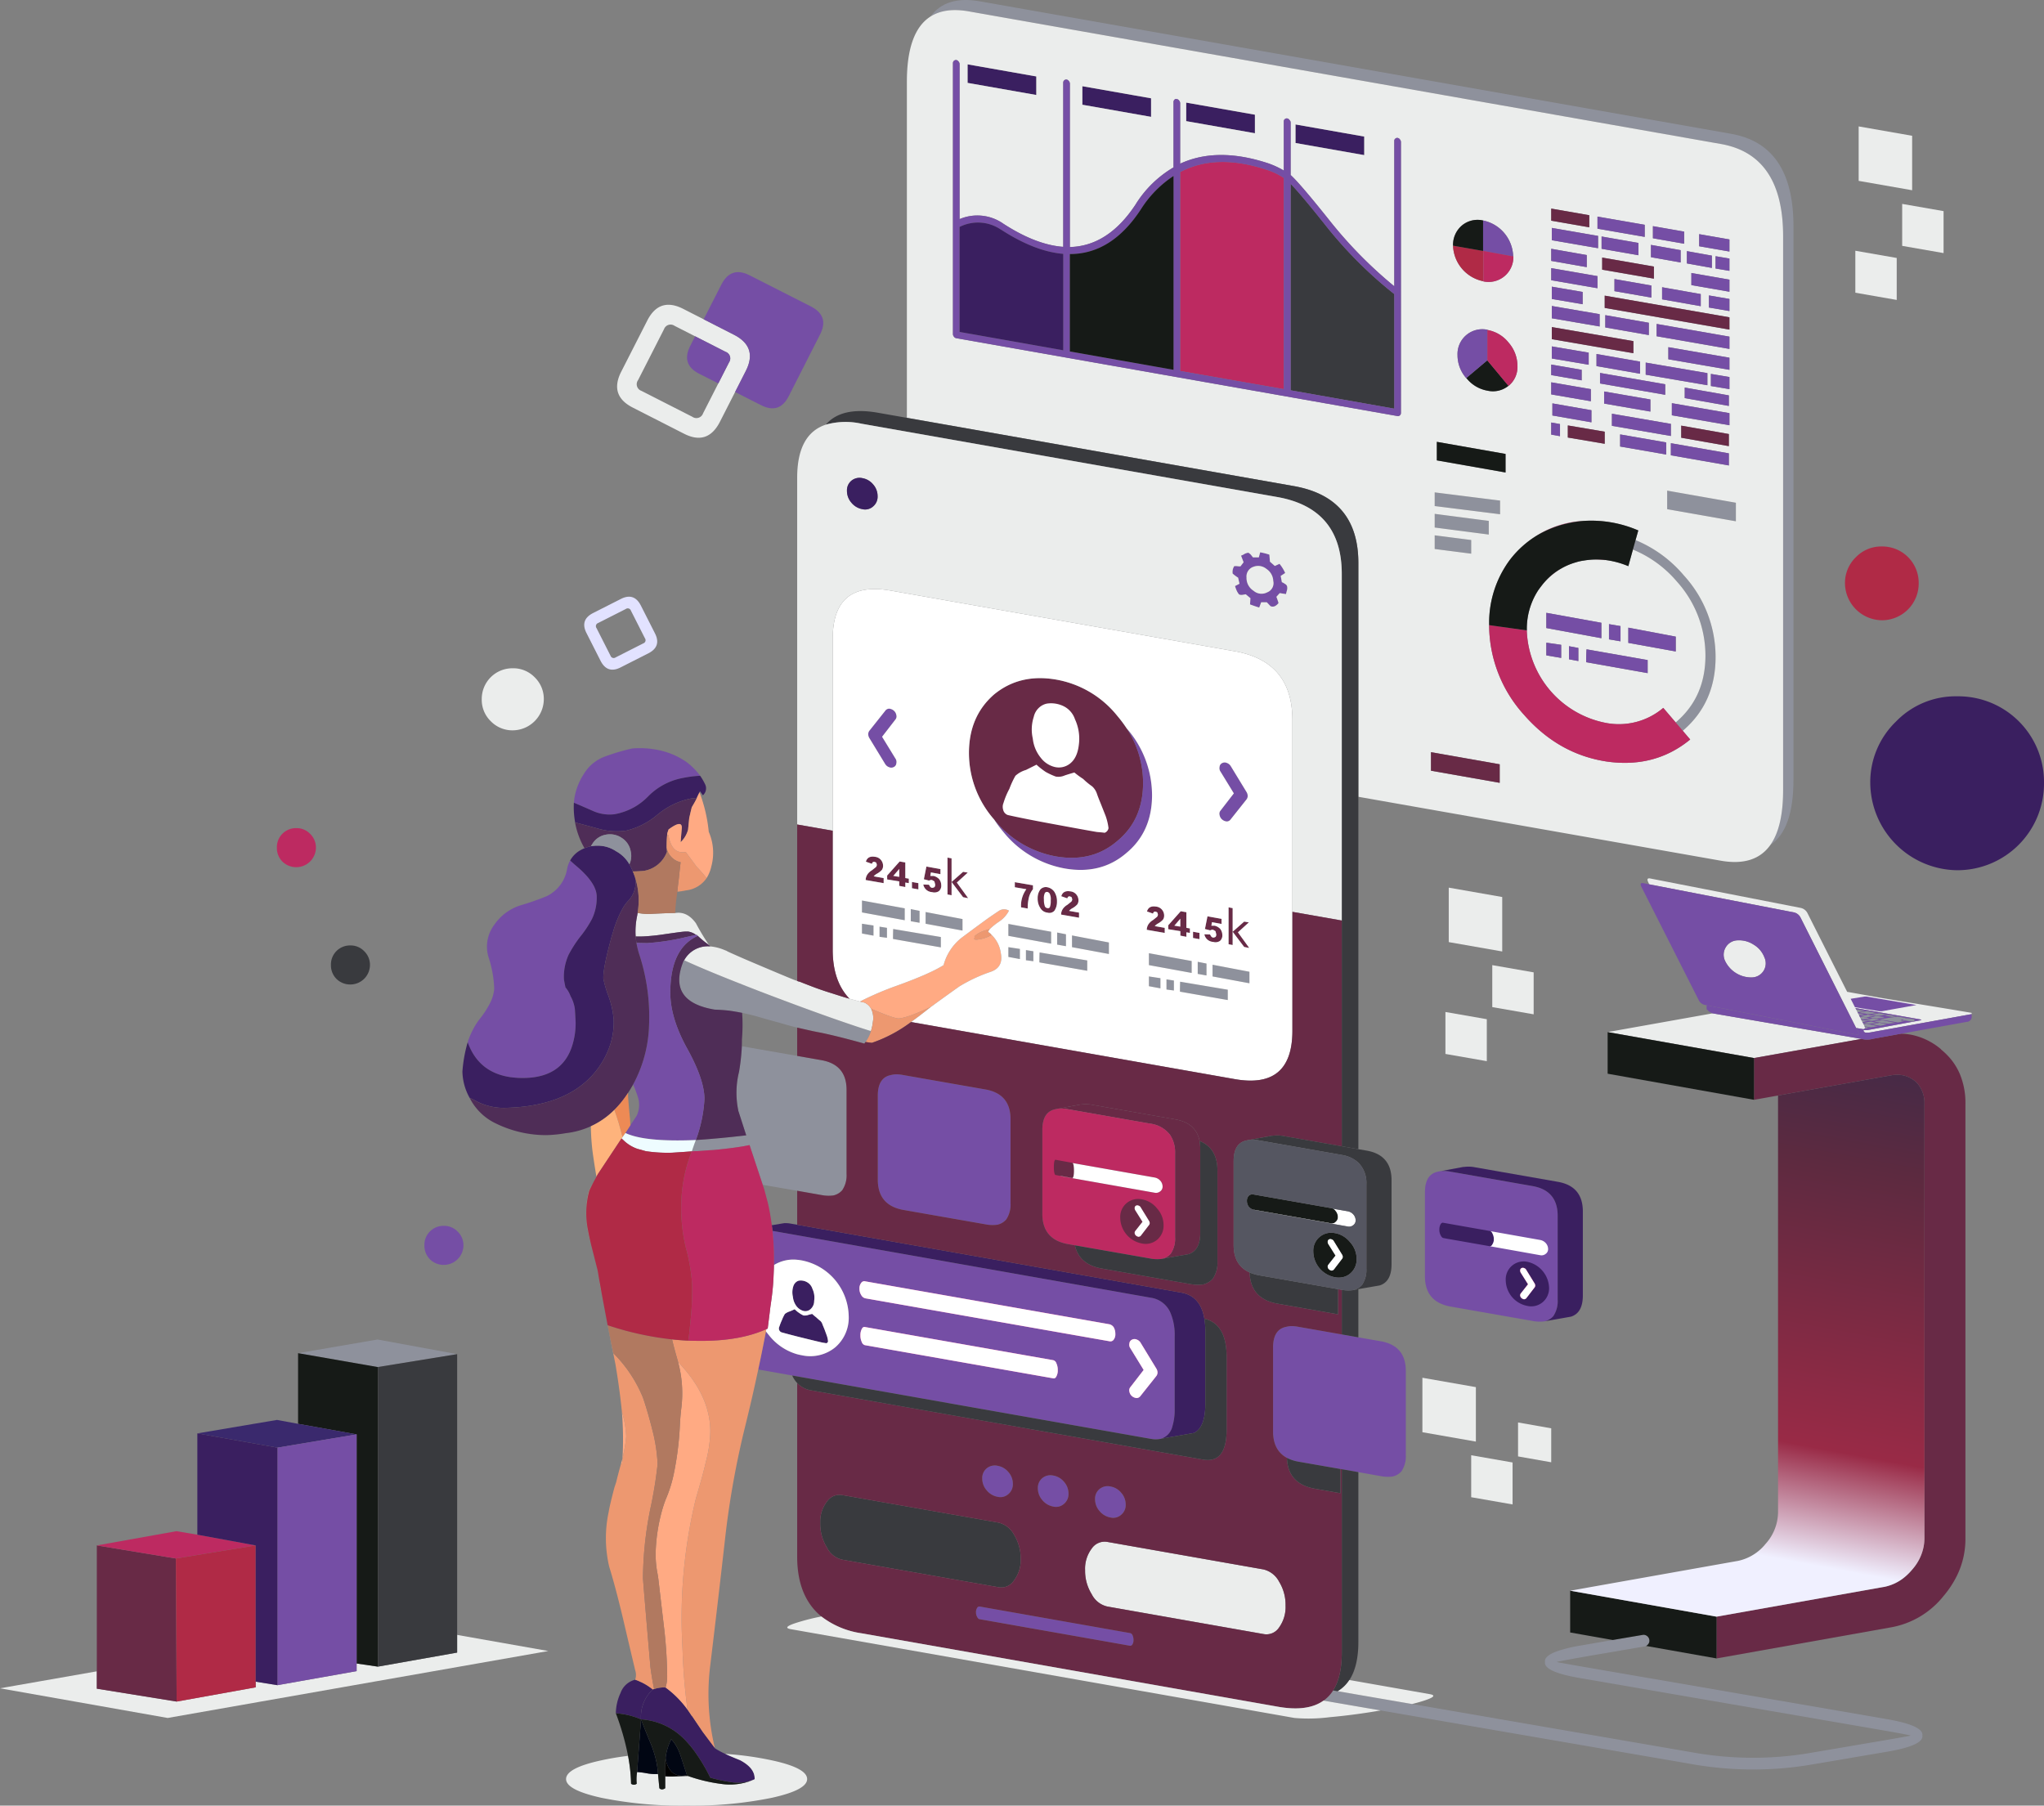 <svg xmlns="http://www.w3.org/2000/svg" xmlns:xlink="http://www.w3.org/1999/xlink" viewBox="0 0 523.576 462.532">
  <rect x="0" y="0" width="523.576" height="462.532" fill="#808080" stroke="none"/>
  <defs>
    <linearGradient id="f6c2e355-6929-4c2e-b682-952ca7fffcc5" x1="71.46" y1="-825.377" x2="217.241" y2="-825.377" gradientTransform="translate(-326.895 51.384) rotate(100.532)" gradientUnits="userSpaceOnUse">
      <stop offset="0.008" stop-color="#482a46"/>
      <stop offset="0.169" stop-color="#5c2a40"/>
      <stop offset="0.671" stop-color="#992a46"/>
      <stop offset="0.875" stop-color="#f0f0ff"/>
    </linearGradient>
  </defs>
  <title>User Interface-White-Maroon</title>
  <g id="a5bbe41c-be3e-4f48-bd6e-cdb0daecb805" data-name="Layer 6">
    <path d="M139.3,179.137a8.025,8.025,0,0,1-7.95,7.95,7.7,7.7,0,0,1-5.65-2.35,7.624,7.624,0,0,1-2.3-5.6,7.855,7.855,0,0,1,7.95-7.95,7.618,7.618,0,0,1,5.6,2.3A7.7,7.7,0,0,1,139.3,179.137Z" style="fill: #ebedec;fill-rule: evenodd"/>
    <path d="M188.046,85.766l-7.8-3.975L175,79.117q-6.1-3.1-9.2,3l-6.65,13.049q-3.15,6.15,2.95,9.25l13.05,6.651q6.1,3.148,9.25-3l3.9-7.651,2.75-5.4Q194.147,88.917,188.046,85.766Zm-1.3,7.051-2.75,5.4-3.9,7.65a1.8,1.8,0,0,1-2.75.9l-13.05-6.649a1.788,1.788,0,0,1-.85-2.75l6.65-13.05a1.781,1.781,0,0,1,2.7-.85l5.25,2.674,7.8,3.976A1.79,1.79,0,0,1,186.746,92.817Z" style="fill: #ebedec"/>
    <path d="M94.769,247.19a5.034,5.034,0,0,1-5,5,5,5,0,0,1-3.6-1.449,4.918,4.918,0,0,1-1.4-3.551,4.871,4.871,0,0,1,5-5,4.77,4.77,0,0,1,3.5,1.45A4.854,4.854,0,0,1,94.769,247.19Z" style="fill: #393a3e;fill-rule: evenodd"/>
    <path d="M80.925,217.139a5.036,5.036,0,0,1-5,5,5,5,0,0,1-3.6-1.45,4.915,4.915,0,0,1-1.4-3.55,4.871,4.871,0,0,1,5-5,4.766,4.766,0,0,1,3.5,1.45A4.852,4.852,0,0,1,80.925,217.139Z" style="fill: #bd2a61;fill-rule: evenodd"/>
    <path d="M108.712,319.019a4.871,4.871,0,0,1,5-5,4.768,4.768,0,0,1,3.5,1.45,4.852,4.852,0,0,1,1.5,3.55,5.036,5.036,0,0,1-5,5,4.994,4.994,0,0,1-3.6-1.45A4.919,4.919,0,0,1,108.712,319.019Z" style="fill: #754ea5;fill-rule: evenodd"/>
    <path d="M150.248,162.2q-1.749-3.4,1.65-5.15l7.1-3.6q3.4-1.75,5.15,1.65l3.6,7.1q1.75,3.4-1.65,5.15l-7.1,3.6q-3.4,1.749-5.15-1.65ZM160.3,156l-7.1,3.6a.85.85,0,0,0-.4,1.3l3.6,7.1a.85.85,0,0,0,1.3.4l7.1-3.6a.85.85,0,0,0,.4-1.3l-3.6-7.1A.85.85,0,0,0,160.3,156Z" style="fill: #e2e2ff;fill-rule: evenodd"/>
    <path d="M180.246,81.791l4.55-8.924q2.45-4.751,7.2-2.35l15.75,8q4.751,2.45,2.3,7.2l-8,15.75q-2.4,4.749-7.15,2.3l-6.6-3.351,2.75-5.4q3.1-6.1-3-9.25Z" style="fill: #754ea5;fill-rule: evenodd"/>
    <path d="M184,98.217l-4.85-2.45q-4.75-2.4-2.35-7.15l1.25-2.475,7.8,3.975a1.79,1.79,0,0,1,.9,2.7Z" style="fill: #754ea5;fill-rule: evenodd"/>
    <path d="M501.326,222.921a22.539,22.539,0,0,1-22.25-22.3,21.559,21.559,0,0,1,6.6-15.8,21.206,21.206,0,0,1,15.65-6.45,21.944,21.944,0,0,1,22.25,22.25,22.192,22.192,0,0,1-22.25,22.3Z" style="fill: #3a1f60;fill-rule: evenodd"/>
    <path d="M482.038,158.886a9.562,9.562,0,0,1-9.44-9.462,9.145,9.145,0,0,1,2.8-6.7,8.995,8.995,0,0,1,6.64-2.737,9.312,9.312,0,0,1,9.441,9.44,9.416,9.416,0,0,1-9.441,9.462Z" style="fill: #b02a46;fill-rule: evenodd"/>
    <polygon points="489.8 34.782 489.8 48.732 476.101 46.332 476.101 32.382 489.8 34.782" style="fill: #ebedec;fill-rule: evenodd"/>
    <polygon points="497.851 54.082 497.851 64.832 487.25 62.982 487.25 52.232 497.851 54.082" style="fill: #ebedec;fill-rule: evenodd"/>
    <polygon points="475.25 64.232 485.851 66.082 485.851 76.832 475.25 74.982 475.25 64.232" style="fill: #ebedec;fill-rule: evenodd"/>
    <polygon points="484.75 260.482 484.55 260.482 482.75 260.181 483.3 259.982 483.851 259.982 485.601 260.282 485.55 260.382 484.75 260.482" style="fill: #8e919c;fill-rule: evenodd"/>
    <polygon points="484.05 260.732 484.05 260.681 485.65 260.482 486 260.382 488.025 260.732 488.05 260.732 488.05 260.832 488.55 260.832 490.4 261.082 490.4 261.532 489.65 261.681 487.55 261.382 487.5 261.181 486.9 261.282 486.95 261.332 486.9 261.332 486.851 261.382 487.95 261.532 486.2 261.931 481.25 261.082 483.851 260.732 484.05 260.732" style="fill: #8e919c;fill-rule: evenodd"/>
    <polygon points="475.425 258.532 477.8 258.982 475.9 259.332 475.825 259.332 475.425 258.532" style="fill: #8e919c;fill-rule: evenodd"/>
    <polygon points="478.351 259.882 480 260.232 478.05 260.632 476.4 260.232 478.2 259.982 478.351 259.882" style="fill: #8e919c;fill-rule: evenodd"/>
    <polygon points="475.925 259.532 477.65 259.782 476.2 260.056 475.925 259.532" style="fill: #8e919c;fill-rule: evenodd"/>
    <polygon points="476.4 260.507 476.351 260.382 476.5 260.482 476.4 260.507" style="fill: #8e919c;fill-rule: evenodd"/>
    <polygon points="476.45 260.582 477.05 260.482 477.15 260.482 478.851 260.832 478.95 260.882 477.25 261.132 476.7 261.082 476.45 260.582" style="fill: #8e919c;fill-rule: evenodd"/>
    <polygon points="476.8 261.282 478.5 261.482 477.075 261.857 476.8 261.282" style="fill: #8e919c;fill-rule: evenodd"/>
    <polygon points="477.175 262.032 477.2 262.032 479.2 261.681 480.9 262.032 478.9 262.232 477.2 262.032 477.45 262.181 477.275 262.207 477.175 262.032" style="fill: #8e919c;fill-rule: evenodd"/>
    <path d="M477.6,262.907a1.7,1.7,0,0,0-.1-.226l-.149-.349.7-.1h.15l2.85.65-1.9.3Z" style="fill: #8e919c;fill-rule: evenodd"/>
    <path d="M477.675,263.431a.663.663,0,0,0-.025-.424l1.1.225h-.05l-.65.2Z" style="fill: #8e919c;fill-rule: evenodd"/>
    <polygon points="476.3 259.382 478.25 258.982 480.851 259.532 478.95 259.782 478.5 259.782 476.3 259.382" style="fill: #8e919c;fill-rule: evenodd"/>
    <polygon points="483.3 259.882 481.3 260.232 479.3 260.032 481.3 259.532 483.3 259.882" style="fill: #8e919c;fill-rule: evenodd"/>
    <polygon points="480.8 260.931 478.851 260.732 480.5 260.232 482.75 260.532 482.45 260.681 480.8 260.931" style="fill: #8e919c;fill-rule: evenodd"/>
    <polygon points="483.4 262.382 481.7 262.782 479.65 262.431 479.601 262.382 481.45 261.982 483.25 262.332 483.25 262.382 483.4 262.382" style="fill: #8e919c;fill-rule: evenodd"/>
    <polygon points="481.351 261.181 481.351 261.282 479.65 261.532 479.4 261.532 477.8 261.332 479.75 260.882 481.351 261.181" style="fill: #8e919c;fill-rule: evenodd"/>
    <polygon points="481.9 261.332 482.15 261.332 485.601 262.032 483.65 262.232 480.15 261.732 480.15 261.681 481.9 261.332" style="fill: #8e919c;fill-rule: evenodd"/>
    <path d="M453.476,216.457q3.273-4.608,3.274-14.075V60.532q0-20.85-15.95-23.65L248.25,2.932q-6.127-1.095-9.9,1.3,3.959-5.418,12.6-3.9l192.5,33.95q15.951,2.8,15.95,23.65v141.85Q459.4,212.517,453.476,216.457Z" style="fill: #8e919c;fill-rule: evenodd"/>
    <polygon points="303.851 26.282 321.45 29.382 321.45 34.132 303.851 31.032 303.851 26.282" style="fill: #3a1f60;fill-rule: evenodd"/>
    <polygon points="331.851 31.882 349.45 34.982 349.45 39.732 331.851 36.632 331.851 31.882" style="fill: #3a1f60;fill-rule: evenodd"/>
    <polygon points="265.45 24.332 247.85 21.232 247.85 16.482 265.45 19.582 265.45 24.332" style="fill: #3a1f60;fill-rule: evenodd"/>
    <polygon points="277.25 22.082 294.851 25.182 294.851 29.932 277.25 26.832 277.25 22.082" style="fill: #3a1f60;fill-rule: evenodd"/>
    <path d="M175.25,245.982q4.886,2.257,13.15,5.525,4.006,1.6,8.8,3.424,3.7,1.4,7,2.625,7.085,2.624,12.375,4.426,3.7,1.278,6.525,2.15a9.9,9.9,0,0,1-1.375,2.775q-.16.218-.325.425-5.749-1.6-9.8-2.5-1.1-.25-2.2-.45c-.3-.067-.633-.133-1-.2q-1.823-.4-4.2-.949-.3-.078-.6-.15-1.8-.45-3.95-1.1l-.4-.1q-2.6-.7-5.65-1.6-1.8-.468-3.5-.825-1.753-.348-3.4-.575-1.9-.2-3.6-.25-12.35-2.05-7.95-12.6A.144.144,0,0,0,175.25,245.982Z" style="fill: #8e919c;fill-rule: evenodd"/>
    <path d="M190.025,268.007l14.175,2.475,6.25,1.1q6.4,1.149,6.4,7.6v21.5a6.861,6.861,0,0,1-1.1,4.2,4.21,4.21,0,0,1-2.3,1.35,9.328,9.328,0,0,1-3-.1l-6.25-1.1-8.825-1.525-2.725-8.225q-.16-.488-.325-.976l-.075-.25-.25-.774a.338.338,0,0,0-.25.1q-.508.1-1.05.2c-.041.007-.082.015-.125.025q-3.165.538-7.45.949l-.275.026c-.231.013-.464.029-.7.05h-.2l-3.4.25H178c-.216.018-.474.035-.775.049q.484-1.521,1.025-2.9,2.19-.135,4.6-.351,3.865-.325,8.3-.849l-1.95-6.05a1.147,1.147,0,0,1-.1-.4,22.292,22.292,0,0,1,.2-9.8A53.154,53.154,0,0,0,190.025,268.007Z" style="fill: #8e919c;fill-rule: evenodd"/>
    <polygon points="220.8 233.732 220.8 230.681 231.75 232.681 231.75 235.732 220.8 233.732" style="fill: #8e919c;fill-rule: evenodd"/>
    <polygon points="233.3 235.982 233.3 232.882 235.55 233.332 235.55 236.382 233.3 235.982" style="fill: #8e919c;fill-rule: evenodd"/>
    <polygon points="258.3 239.732 258.3 236.681 269.25 238.681 269.25 241.732 258.3 239.732" style="fill: #8e919c;fill-rule: evenodd"/>
    <polygon points="237.1 233.632 246.55 235.431 246.55 238.382 237.1 236.632 237.1 233.632" style="fill: #8e919c;fill-rule: evenodd"/>
    <polygon points="223.75 237.082 223.75 239.681 220.8 239.132 220.8 236.632 223.75 237.082" style="fill: #8e919c;fill-rule: evenodd"/>
    <polygon points="227.2 237.681 227.2 240.232 225.3 239.982 225.3 237.382 227.2 237.681" style="fill: #8e919c;fill-rule: evenodd"/>
    <path d="M241,240.032v2.649l-12.25-2.149q0-1.451.05-2.55Z" style="fill: #8e919c;fill-rule: evenodd"/>
    <polygon points="258.3 245.132 258.3 242.632 261.25 243.082 261.25 245.681 258.3 245.132" style="fill: #8e919c;fill-rule: evenodd"/>
    <polygon points="264.7 246.232 262.8 245.982 262.8 243.382 264.7 243.681 264.7 246.232" style="fill: #8e919c;fill-rule: evenodd"/>
    <path d="M278.5,246.032v2.649l-12.25-2.149q0-1.451.05-2.55Z" style="fill: #8e919c;fill-rule: evenodd"/>
    <polygon points="273.05 239.332 273.05 242.382 270.8 241.982 270.8 238.882 273.05 239.332" style="fill: #8e919c;fill-rule: evenodd"/>
    <polygon points="294.3 252.632 294.3 250.132 297.25 250.582 297.25 253.181 294.3 252.632" style="fill: #8e919c;fill-rule: evenodd"/>
    <polygon points="300.7 251.181 300.7 253.732 298.8 253.482 298.8 250.882 300.7 251.181" style="fill: #8e919c;fill-rule: evenodd"/>
    <polygon points="284.05 241.431 284.05 244.382 274.601 242.632 274.601 239.632 284.05 241.431" style="fill: #8e919c;fill-rule: evenodd"/>
    <polygon points="294.3 247.232 294.3 244.181 305.25 246.181 305.25 249.232 294.3 247.232" style="fill: #8e919c;fill-rule: evenodd"/>
    <polygon points="427.05 125.682 444.65 128.782 444.65 133.532 427.05 130.432 427.05 125.682" style="fill: #8e919c;fill-rule: evenodd"/>
    <polygon points="384.25 131.732 367.5 129.632 367.5 126.132 384.25 128.232 384.25 131.732" style="fill: #8e919c;fill-rule: evenodd"/>
    <path d="M431.05,187.207l-1.824-2.15c.092-.071.184-.147.274-.225q7.35-6.4,7.351-16.9a28.326,28.326,0,0,0-7.351-19,29.352,29.352,0,0,0-11.225-8.15l.675-2.425a32.261,32.261,0,0,1,12.4,9.075,30.946,30.946,0,0,1,8.1,20.85q0,11.55-8.1,18.65C431.248,187.02,431.148,187.112,431.05,187.207Z" style="fill: #8e919c;fill-rule: evenodd"/>
    <polygon points="367.5 131.632 381.351 133.432 381.351 136.932 367.5 135.132 367.5 131.632" style="fill: #8e919c;fill-rule: evenodd"/>
    <polygon points="376.851 141.832 367.5 140.632 367.5 137.132 376.851 138.332 376.851 141.832" style="fill: #8e919c;fill-rule: evenodd"/>
    <polygon points="320.05 248.931 320.05 251.882 310.601 250.132 310.601 247.132 320.05 248.931" style="fill: #8e919c;fill-rule: evenodd"/>
    <path d="M302.25,254.032q0-1.451.05-2.55l12.2,2.05v2.649Z" style="fill: #8e919c;fill-rule: evenodd"/>
    <polygon points="306.8 246.382 309.05 246.832 309.05 249.882 306.8 249.482 306.8 246.382" style="fill: #8e919c;fill-rule: evenodd"/>
    <polygon points="380.851 271.832 370.25 269.982 370.25 259.232 380.851 261.082 380.851 271.832" style="fill: #ebedec;fill-rule: evenodd"/>
    <polygon points="371.101 227.382 384.8 229.782 384.8 243.732 371.101 241.332 371.101 227.382" style="fill: #ebedec;fill-rule: evenodd"/>
    <polygon points="392.851 259.832 382.25 257.982 382.25 247.232 392.851 249.082 392.851 259.832" style="fill: #ebedec;fill-rule: evenodd"/>
    <polygon points="397.351 365.882 397.351 374.582 388.851 373.082 388.851 364.382 397.351 365.882" style="fill: #ebedec;fill-rule: evenodd"/>
    <polygon points="378.05 355.332 378.05 369.282 364.351 366.882 364.351 352.931 378.05 355.332" style="fill: #ebedec;fill-rule: evenodd"/>
    <polygon points="376.851 372.782 387.45 374.632 387.45 385.382 376.851 383.532 376.851 372.782" style="fill: #ebedec;fill-rule: evenodd"/>
    <path d="M484.2,256.232m15.325,2.3,4.775.8.747.124,0,.324-.188.031-.114.021L479,264.482a4.994,4.994,0,0,1-.7.05,2.687,2.687,0,0,1-.6-.05h-.05l-.049-.1a.43.43,0,0,1-.25-.451h.049l-.049-.049h.1v-.05l.05.05h.8l13.8-2.55-.051-.151-.2-.049-16.576-2.9.15.3.4.8.1.2.275.524.151.326.049.125.05.075.25.5.1.2.275.575.1.175.1.175.076.125.149.349a1.7,1.7,0,0,1,.1.226.7.7,0,0,1,.049.1.663.663,0,0,1,.025.424q-.089.29-.725.151l-1.5-.25-14.2-28.2a2.514,2.514,0,0,0-1.7-1.4l-37.1-7.2-.25-.55q-.549-1.149.5-.95l38.6,7.55a2.532,2.532,0,0,1,1.7,1.349l7.6,15.076,2.574,5.1a.4.4,0,0,1,.051-.025l8.974,1.6m-5.4,10.451-27.5,4.9-37.5-6.65,26.9-4.8Zm10.426-1.375.474.075c-.215-.018-.431-.034-.65-.05ZM181.65,242.132h-.1v-.1a.159.159,0,0,1-.15-.1,25.6,25.6,0,0,1-2.5-2.049l-.15-.15a.46.46,0,0,1-.25-.25h-.2a4.713,4.713,0,0,0-2-.85h-.35c-.132,0-.273,0-.425,0s-.455.027-.9.075-1.9.247-4.35.6a52.233,52.233,0,0,1-5.575.576q-.967.031-1.875,0a19.008,19.008,0,0,1,.325-5q.107-.515.175-1.025a15.583,15.583,0,0,0,3.025.275q4.5-.249,6.6-.25,3.05-.5,5.3,2.6A59.22,59.22,0,0,0,181.65,242.132Zm41.5,16.275a5.493,5.493,0,0,1,.45,3.325,13.97,13.97,0,0,1-.5,2.4q-2.824-.872-6.525-2.15-5.29-1.8-12.375-4.426-3.3-1.224-7-2.625-4.794-1.824-8.8-3.424-8.264-3.267-13.15-5.525a6.881,6.881,0,0,1,6.675-3.551,12.263,12.263,0,0,1,3.925,1.051h.1a6.781,6.781,0,0,0,.85.449q3.1,1.4,5.95,2.6,7.05,3,10.6,4.45c.283.1.567.2.85.3.084.036.167.069.25.1l.4.1q1.9.75,3.75,1.449,2.3.852,4.6,1.551,1.55.5,3,.949.7.215,1.4.4,1.344.387,2.675.724c.391.094.784.185,1.175.276A3.839,3.839,0,0,1,223.15,258.407Zm124.8-54.3V144.232q0-16.751-16.45-19.7l-99.2-17.5v-86.1q0-12.84,6.05-16.7,3.773-2.4,9.9-1.3L440.8,36.882q15.951,2.8,15.95,23.65v141.85q0,9.466-3.274,14.075-3.949,5.556-12.676,4.025Zm10.9-167.725a1,1,0,0,0-.25-.65.888.888,0,0,0-.6-.4.672.672,0,0,0-.6.2.664.664,0,0,0-.25.55v37.25a110.837,110.837,0,0,1-16.5-16.75q-7.7-9.649-10.049-11.75V31.382a.91.91,0,0,0-.3-.65.882.882,0,0,0-.6-.4.732.732,0,0,0-.6.2.664.664,0,0,0-.25.55v12.6a22.028,22.028,0,0,0-4-1.85q-13.052-4.3-22.551.1v-15.5a.994.994,0,0,0-.25-.65.885.885,0,0,0-.6-.4.568.568,0,0,0-.6.15.818.818,0,0,0-.25.6v16.75a28.236,28.236,0,0,0-9.75,9.55q-7,10.6-16.8,10.85V21.432a.994.994,0,0,0-.25-.65.885.885,0,0,0-.6-.4.773.773,0,0,0-.849.75v42.1q-6.951-.5-15.3-5.9a11.593,11.593,0,0,0-11.25-1.2v-39.7a.994.994,0,0,0-.25-.65.887.887,0,0,0-.6-.4.773.773,0,0,0-.85.75v69.45a1,1,0,0,0,.25.65.893.893,0,0,0,.6.4L358,106.582a.774.774,0,0,0,.851-.75Zm-27-4.5v4.75l17.6,3.1v-4.75Zm-28-5.6v4.75l17.6,3.1v-4.75Zm76.049,30.2a6.244,6.244,0,0,0-5.45,1.3,6.485,6.485,0,0,0-2.25,5.05v.1a9.648,9.648,0,0,0,7.7,9.1v-7.75h.05v7.8a6.352,6.352,0,0,0,7.7-6.5H387.6a9.648,9.648,0,0,0-7.7-9.1Zm1.15,28.05v-.05a6.352,6.352,0,0,0-7.7,6.5,8.894,8.894,0,0,0,2.25,5.9h.049a8.794,8.794,0,0,0,5.4,3.2,6.331,6.331,0,0,0,5.35-1.25h.05a6.244,6.244,0,0,0,2.25-5.1,9.083,9.083,0,0,0-2.25-5.95A8.9,8.9,0,0,0,381.05,84.532Zm40.25-26.95-12.1-2.1v3.1l12.1,2.1Zm-11.05,3v3.15l9.45,1.65v-3.15Zm-3.149-5.45-9.75-1.7v3.1l9.75,1.7Zm-9.6,6.4,11.851,2.05v-3.15L397.5,58.382Zm0,22.25v3.1l20.9,3.6v-3.1Zm0-5.4v3.15l12.25,2.1v-3.15Zm0-1.8,7.9,1.35v-3.15l-7.9-1.35Zm16.05-5.1v3.1l9.45,1.65v-3.1Zm-16.2-2.8v3.1l11.849,2.05v-3.1Zm0-4.95v3.1l9.1,1.6v-3.1Zm13.049,2.25v3.1l13.25,2.3v-3.1Zm.65,12.9L443,84.432v-3.15l-31.95-5.55Zm.15,5,11.151,1.95v-3.15L411.2,80.732Zm12.2-22.85,8,1.4v-3.1l-8-1.4Zm9.85,8.9v3.1l9.75,1.7v-3.1Zm5.25-4.45-6.4-1.15v3.15l6.4,1.15Zm.95,3.3,3.55.6v-3.15l-3.55-.6Zm-8.95-1.55v-3.15l-7.6-1.35v3.15Zm-6.149,18.9L443,89.382v-3.15l-18.649-3.25Zm11.3-10.8-9.9-1.75v3.1l9.9,1.75Zm2.1.35v3.1l5.25.9v-3.1ZM443,64.432v-3.1l-7.75-1.35v3.1ZM277.25,22.082v4.75l17.6,3.1v-4.75Zm-11.8,2.25v-4.75l-17.6-3.1v4.75ZM443,94.732v-3.1l-15.649-2.7v3.1Zm0,4.95v-3.1l-4.75-.8v3.1Zm0,6.15-14.75-2.55v3.1l14.75,2.55Zm-5.649-7.15v-3.1l-15.8-2.7v3.1Zm-14.6,3.65-11.85-2.05v3.1l11.85,2.05Zm5.25,9.35v-3.1l-15.1-2.6v3.1Zm2.65-2.65v3.1l12.2,2.15v-3.1Zm12.2-7.75-11.3-2v2.7l11.3,2Zm-16.3-2.85-16.7-2.9v2.7l16.7,2.9Zm.25,18v-3.1l-11.8-2.05v3.1Zm1.2.2,14.851,2.6v-3.1L428,113.532Zm-.95,9.05v4.75l17.6,3.1v-4.75Zm-19.4-17.5v-3.1l-10-1.75v3.1Zm-.7-14.75v-3.1l-9.45-1.6v3.1Zm-1.8,4v-2.7l-7.8-1.35v2.7Zm14.951-1.7v-3.1l-11.151-1.95v3.1Zm-12.6,3.95-10.149-1.75v3.1l10.149,1.75Zm-5.9,9.3v3.1l9.449,1.6v-3.1Zm-2,2.75v-3.1l-2.25-.4v3.1Zm-15.351,20v-3.5l-16.75-2.1v3.5Zm1.4-10.7v-4.75l-17.6-3.1v4.75Zm8.025,16.15a25.34,25.34,0,0,0-6.775,6.05q-.6.787-1.125,1.6t-1,1.675a27.042,27.042,0,0,0-3.325,12.6q0,.069,0,.15c0,.062,0,.121,0,.175q0,.26,0,.525v.175c0,.15,0,.3,0,.45a34.348,34.348,0,0,0,8.95,22.55q8.85,10.1,21.2,11.95,12.35,1.75,21.349-5.65l-1.9-2.225c.1-.095.2-.187.3-.275q8.1-7.1,8.1-18.65a30.946,30.946,0,0,0-8.1-20.85,32.261,32.261,0,0,0-12.4-9.075l.7-2.475a30.322,30.322,0,0,0-13.875-2.45A24.875,24.875,0,0,0,393.675,137.182Zm35.551,47.875-3.176-3.725a17.559,17.559,0,0,1-14.449,3.9,25.01,25.01,0,0,1-20.5-23.45q0-.151,0-.3v-.625a18.078,18.078,0,0,1,2.9-9.625q.4-.579.851-1.15.281-.375.574-.725l.2-.225q.278-.315.575-.625.291-.286.6-.575a18.626,18.626,0,0,1,3.2-2.35,16.57,16.57,0,0,1,3.55-1.5q.541-.174,1.1-.3.482-.108.975-.175a20.081,20.081,0,0,1,2.7-.275,25.425,25.425,0,0,1,2.725.15v-.05a22.16,22.16,0,0,1,6.051,1.6l1.174-4.25a29.352,29.352,0,0,1,11.225,8.15,28.326,28.326,0,0,1,7.351,19q0,10.5-7.351,16.9C429.41,184.91,429.318,184.986,429.226,185.057ZM412.15,159.882v3.9l2.951.5v-3.9Zm-16.049,1,14.1,2.6v-3.95l-14.1-2.55Zm3.8,7.65v-3.35l-3.8-.55v3.25Zm2,.35,2.4.45v-3.35l-2.4-.45Zm4.4.75,15.75,2.8v-3.35l-15.65-2.75Q406.3,167.783,406.3,169.632Zm10.8-4.95,12.149,2.2v-3.8l-12.149-2.3Zm-49.6-33.05v3.5l13.851,1.8v-3.5Zm9.351,10.2v-3.5l-9.351-1.2v3.5Zm-10.3,50.849v4.75l17.6,3.1v-4.75Zm82.65,49.3a6.472,6.472,0,0,1,2.75,3.25,3.609,3.609,0,0,1-3.25,5.15,7.435,7.435,0,0,1-6.849-4.3,3.669,3.669,0,0,1,.25-3.5,3.61,3.61,0,0,1,2.949-1.7A6.788,6.788,0,0,1,449.2,241.982ZM45.25,435.882l20.25-3.65v-1.45l5.55.9,20.3-3.6v-1.95l5.45.8,20.3-3.6v-4.526l23.35,4.125-97.5,17.151L0,432.482l24.8-4.35v4.45Zm284.05-24.6a8.947,8.947,0,0,1-1.65,5.6,3.87,3.87,0,0,1-4,1.7l-40-7.05a5.931,5.931,0,0,1-4-3.15,11.3,11.3,0,0,1-1.7-6.15,8.557,8.557,0,0,1,1.7-5.551,3.989,3.989,0,0,1,4-1.7l40,7.05a6.128,6.128,0,0,1,4,3.149A11.3,11.3,0,0,1,329.3,411.282Z" style="fill: #ebedec;fill-rule: evenodd"/>
    <path d="M399.25,422.857a38.038,38.038,0,0,1,5.45-1.3l8.4-1.449,7.649-1.3a1.4,1.4,0,0,1,1.1.25,1.484,1.484,0,0,1,.625.976,1.4,1.4,0,0,1-.25,1.1,1.555,1.555,0,0,1-.576.5,1.686,1.686,0,0,1-.4.125l-14.325,2.45-1.725.3q-6.2,1.1-6.45,1.225.25.111,6.45,1.175l78.3,13.5q9.293,1.638,8.925,4.175.369,2.528-8.925,4.125l-18.85,3.2a87.638,87.638,0,0,1-11.424,1.274,90.752,90.752,0,0,1-19.826-1.274l-79.75-13.75-14.625-2.525a9.272,9.272,0,0,0,2.451-2.6l1.2.2,19.025,3.275,72.2,12.45a87.721,87.721,0,0,0,19.175,1.224,85.347,85.347,0,0,0,11.075-1.224l18.85-3.2q6.174-1.062,6.425-1.175-.249-.13-6.425-1.225l-78.3-13.5q-9.318-1.595-8.95-4.125Q395.516,424.109,399.25,422.857ZM117.1,346.882l-20.3,3.3h-.1l-20.35-3.549,20.35-3.5Z" style="fill: #8e919c;fill-rule: evenodd"/>
    <path d="M91.35,426.132v-58.7l-15-2.7v-18.1l20.35,3.549h.1v76.75ZM321,309.857a2.3,2.3,0,0,1-1.149-.775,2.569,2.569,0,0,1-.375-.8l-.026-.125a2.289,2.289,0,0,1-.05-.476v-.049a1.863,1.863,0,0,1,.451-1.3,1.348,1.348,0,0,1,1.25-.35l19.9,3.5a1.543,1.543,0,0,1,.476.15,1.722,1.722,0,0,1,.674.6,2.379,2.379,0,0,1,.55,1.5,1.527,1.527,0,0,1-.55,1.25,1.225,1.225,0,0,1-1.15.4l-19.9-3.5C321.063,309.874,321.03,309.866,321,309.857Zm22.7,6.6a6.812,6.812,0,0,1,2.151,1.775,6.324,6.324,0,0,1,1.649,4.25,4.669,4.669,0,0,1-1.649,3.75,4.222,4.222,0,0,1-2.151.975,5.141,5.141,0,0,1-1.75-.026,6.794,6.794,0,0,1-5.55-6.6,4.589,4.589,0,0,1,5.55-4.7A6.193,6.193,0,0,1,343.7,316.457Zm.1,4.974-2.15-3.5a.909.909,0,0,0-.549-.449.743.743,0,0,0-.651,0,.621.621,0,0,0-.349.5,1.065,1.065,0,0,0,.149.7l1.851,2.951-1.851,2.35a.743.743,0,0,0-.149.6.933.933,0,0,0,.349.6,1.3,1.3,0,0,0,.651.3.943.943,0,0,0,.549-.25l2.15-2.8a.727.727,0,0,0,.15-.449A1.053,1.053,0,0,0,343.8,321.431Z" style="fill: #161a17;fill-rule: evenodd"/>
    <path d="M449.3,271.032l27.5-4.9.25.049a5.792,5.792,0,0,0,2.8-.1l7.2-1.3c.219.016.435.032.65.05a15.291,15.291,0,0,1,2.8.45,17.044,17.044,0,0,1,6.7,3.5v.05a18.187,18.187,0,0,1,2.55,2.525,15.935,15.935,0,0,1,2.25,3.725,19.093,19.093,0,0,1,1.45,7.6v111.4a21.3,21.3,0,0,1-2.2,9.6,25.233,25.233,0,0,1-3.4,5.151,22.13,22.13,0,0,1-13.551,8.05l-44.6,7.95v-10.7l42.75-7.6h.05a11.838,11.838,0,0,0,5.75-2.851,14.472,14.472,0,0,0,1.55-1.6l.051-.05q.325-.386.625-.775a12.354,12.354,0,0,0,2.274-5.1,12.209,12.209,0,0,0,.2-2.075v-111.4a7.667,7.667,0,0,0-1.425-4.674,7.285,7.285,0,0,0-1.025-1.125h-.05a7.01,7.01,0,0,0-4.849-1.55,9.818,9.818,0,0,0-1.3.15l-28.85,5.15-6.15,1.1Z" style="fill: #682a46;fill-rule: evenodd"/>
    <path d="M194.225,350.806q1.046-4.866,1.975-9.75.4.549.85,1.076a14.148,14.148,0,0,0,7.15,4.775q.612.159,1.25.274a10.106,10.106,0,0,0,8.5-2.049,9.98,9.98,0,0,0,3.45-8,14.861,14.861,0,0,0-11.95-14.25q-.637-.115-1.25-.175a9.463,9.463,0,0,0-5.95,1.349,68.557,68.557,0,0,0-.3-8.074c-.024-.226-.05-.451-.075-.676L294.8,332.431a6.471,6.471,0,0,1,5,3.826,14.423,14.423,0,0,1,1.1,6.075v18.55a14.594,14.594,0,0,1-.6,4.549,4.3,4.3,0,0,1-3,3.151,6.278,6.278,0,0,1-2.5,0h-.05l-91.825-16.225-8.325-1.475C194.476,350.86,194.351,350.835,194.225,350.806Z" style="fill: #754ea5;fill-rule: evenodd"/>
    <path d="M146.05,220.431q.85.8,2.1,1.851,4.6,4.05,4.7,7.25a12.54,12.54,0,0,1-1.2,5.85,27.236,27.236,0,0,1-3.05,4.6,31.945,31.945,0,0,0-2.95,4.6,13.754,13.754,0,0,0-1.2,6.2q.05.5.4,2.149a7.267,7.267,0,0,1,1.3,2.25,9.228,9.228,0,0,1,1.1,3.25q.051.452.2,3.451a18.941,18.941,0,0,1-.85,5.9q-2.5,8.049-11.95,8.35-9.851.3-13.75-6.7a17.788,17.788,0,0,1-1.1-2.449,19.819,19.819,0,0,1,2.95-5.8,22.873,22.873,0,0,0,2.55-3.8,10.286,10.286,0,0,0,1.3-4.05,28.959,28.959,0,0,0-1.35-7.8,9.3,9.3,0,0,1,1.3-8.55,12.853,12.853,0,0,1,7.05-5.15,66.667,66.667,0,0,0,6.4-2.25,9.475,9.475,0,0,0,5.25-6.9A6.737,6.737,0,0,1,146.05,220.431Z" style="fill: #754ea5;fill-rule: evenodd"/>
    <path d="M179.35,198.732a27.326,27.326,0,0,0-2.825.275q-.786.114-1.575.275a16.723,16.723,0,0,0-8.9,4.7,16.27,16.27,0,0,1-3.1,2.5,16.1,16.1,0,0,1-5.55,2.1,10.444,10.444,0,0,1-5.65-.9q-1.329-.587-2.4-1.049-1.391-.606-2.35-1,.051-.45.1-.951a16.158,16.158,0,0,1,2.6-6.649,10.479,10.479,0,0,1,4.9-4.1,53.723,53.723,0,0,1,7.35-2.2,23.451,23.451,0,0,1,7.15.5,19.516,19.516,0,0,1,6.65,2.9A16.743,16.743,0,0,1,179.35,198.732Z" style="fill: #754ea5;fill-rule: evenodd"/>
    <path d="M347.95,342.582l5.75,1q6.4,1.149,6.4,7.6v21.5a6.861,6.861,0,0,1-1.1,4.2,4.21,4.21,0,0,1-2.3,1.35,9.328,9.328,0,0,1-3-.1l-5.75-1.025-4.25-.75-.349-.051-10.75-1.875a10.357,10.357,0,0,1-2.951-.974q-3.55-1.929-3.549-6.776v-21.5q0-4.349,2.949-5.2a10.889,10.889,0,0,1,1.2-.25,8.488,8.488,0,0,1,2.351.15l11.1,1.95Z" style="fill: #754ea5;fill-rule: evenodd"/>
    <path d="M324.6,43.532a17.286,17.286,0,0,1,4.25,2.05v54.1L302.3,95.032V44.082Q311.55,39.182,324.6,43.532Z" style="fill: #bd2a61;fill-rule: evenodd"/>
    <path d="M393.675,137.182a24.875,24.875,0,0,1,12.1-3.75,28.433,28.433,0,0,0-4.325.65A26.841,26.841,0,0,0,393.675,137.182Z" style="fill: #ff65a7;fill-rule: evenodd"/>
    <path d="M381.45,160.132l9.651,1.35q0,.148,0,.3a25.01,25.01,0,0,0,20.5,23.45,17.559,17.559,0,0,0,14.449-3.9l3.176,3.725,1.824,2.15,1.9,2.225q-9,7.4-21.349,5.65-12.351-1.851-21.2-11.95a34.348,34.348,0,0,1-8.95-22.55C381.448,160.431,381.448,160.282,381.45,160.132Z" style="fill: #bd2a61;fill-rule: evenodd"/>
    <path d="M408.325,143.332a19.229,19.229,0,0,1,2.725.1v.05A25.425,25.425,0,0,0,408.325,143.332Z" style="fill: #ff65a7;fill-rule: evenodd"/>
    <path d="M396.2,148.507a15.5,15.5,0,0,1,3.8-2.925,18.626,18.626,0,0,0-3.2,2.35Q396.491,148.22,396.2,148.507Z" style="fill: #ff65a7;fill-rule: evenodd"/>
    <polygon points="71.05 370.832 50.55 367.181 70.95 363.732 76.35 364.732 91.35 367.431 71.05 370.832" style="fill: #3a296d;fill-rule: evenodd"/>
    <path d="M381.8,315.382a.736.736,0,0,0-.2-.05l-11.9-2.1q-.4-.1-.7.4a2.786,2.786,0,0,0-.3,1.35v.25a3.047,3.047,0,0,0,.3,1.15q.3.649.7.75l.776.15c.093.018.184.034.274.05l10.851,1.9,12.9,2.3a1.7,1.7,0,0,0,1.45-.351,1.469,1.469,0,0,0,.6-1.25,2.263,2.263,0,0,0-.6-1.5,2.533,2.533,0,0,0-1.45-.8Z" style="fill: #ff65a7;fill-rule: evenodd"/>
    <path d="M391.25,323.232a4.589,4.589,0,0,0-5.55,4.7,6.8,6.8,0,0,0,5.55,6.6,4.545,4.545,0,0,0,3.9-.95,4.67,4.67,0,0,0,1.65-3.75,7.049,7.049,0,0,0-5.55-6.6Z" style="fill: #ff65a7;fill-rule: evenodd"/>
    <path d="M395.6,338.482a9.327,9.327,0,0,1-3-.1l-21.1-3.7q-6.5-1.2-6.5-7.75v-21.5q0-4.349,2.95-5.2a10.889,10.889,0,0,1,1.2-.25,8.479,8.479,0,0,1,2.35.15l21.1,3.7q6.4,1.149,6.4,7.6v21.5a6.854,6.854,0,0,1-1.1,4.2A4.215,4.215,0,0,1,395.6,338.482Z" style="fill: #754ea5;fill-rule: evenodd"/>
    <path d="M221.55,339.931q-.5-.1-.8.5a3.348,3.348,0,0,0-.35,1.6v.05a3.775,3.775,0,0,0,.35,1.7,1.187,1.187,0,0,0,.8.8l48.25,8.5c.334.066.6-.1.8-.5a3.172,3.172,0,0,0,.349-1.6v-.051a3.979,3.979,0,0,0-.349-1.7,1.192,1.192,0,0,0-.8-.8Z" style="fill: #ff65a7;fill-rule: evenodd"/>
    <path d="M221.65,328.232a.942.942,0,0,0-1.05.4,2.219,2.219,0,0,0-.45,1.45v.05a2.9,2.9,0,0,0,.45,1.6,1.633,1.633,0,0,0,1.05.85l62.55,11a1.013,1.013,0,0,0,1.1-.45,2.191,2.191,0,0,0,.4-1.4v-.051a3.457,3.457,0,0,0-.4-1.649,1.829,1.829,0,0,0-1.1-.8Z" style="fill: #ff65a7;fill-rule: evenodd"/>
    <path d="M291.15,343.132a1.376,1.376,0,0,0-1.2.049,1.138,1.138,0,0,0-.65.951,1.547,1.547,0,0,0,.25,1.25l3.4,5.549-3.4,4.4a1.242,1.242,0,0,0-.25,1.15,1.935,1.935,0,0,0,.65,1.15,2.133,2.133,0,0,0,1.2.5,1.277,1.277,0,0,0,1-.55l4.05-5.1a1.462,1.462,0,0,0,.3-.9,1.929,1.929,0,0,0-.3-1l-4.05-6.651A1.926,1.926,0,0,0,291.15,343.132Z" style="fill: #ff65a7;fill-rule: evenodd"/>
    <path d="M204.8,328.032a3.286,3.286,0,0,1,1.9.4,2.934,2.934,0,0,1,1.4,1.7,5.327,5.327,0,0,1,.45,3.1,2.764,2.764,0,0,1-1.15,2.3,1.975,1.975,0,0,1-1.7.25,3.408,3.408,0,0,1-1.5-.976c-.051-.056-.1-.115-.15-.174a4.811,4.811,0,0,1-.95-2.451,4.97,4.97,0,0,1,.1-2.649,2.252,2.252,0,0,1,.65-1.05,1.919,1.919,0,0,1,.35-.25A1.48,1.48,0,0,1,204.8,328.032Z" style="fill: #3a1f60;fill-rule: evenodd"/>
    <path d="M210.7,343.931q-1.35-.3-5.2-1.25l-1.3-.324q-2.49-.636-4.05-1.075a1.079,1.079,0,0,1-.6-.7,1.167,1.167,0,0,1,.1-.8,15.427,15.427,0,0,1,.65-1.65,9.744,9.744,0,0,1,.75-1.55,3.907,3.907,0,0,1,1.25-.651c.267-.1.683-.283,1.25-.549q.375.349.65.575a3.494,3.494,0,0,0,.45.325,5.614,5.614,0,0,0,1.2.7,2.888,2.888,0,0,0,1.05-.1,7.728,7.728,0,0,1,1.15-.3,10.756,10.756,0,0,0,1,.849q.7.651,1.1.951a2.1,2.1,0,0,1,.55.95c.1.233.267.634.5,1.2l.55,1.5a5.968,5.968,0,0,1,.35,1.55.549.549,0,0,1-.45.5Q211.35,344.032,210.7,343.931Z" style="fill: #3a1f60;fill-rule: evenodd"/>
    <path d="M170.5,432.282a25.616,25.616,0,0,1,5.6,5.649q.5.7,1.05,1.551a.33.33,0,0,0,.15.15q1.549,2.3,2.7,4l3,4,.1.1v.1a21.431,21.431,0,0,0,2.675,1.45q1.554.713,3.775,1.6,3.9,2.05,3.75,4.9a10.318,10.318,0,0,1-5.65.8,44.424,44.424,0,0,1-5.7-1.2,46.01,46.01,0,0,0-3.8-6.425,27.37,27.37,0,0,0-3.05-3.625,17.091,17.091,0,0,0-10.9-4.9,9.533,9.533,0,0,1,3-7.649.623.623,0,0,1,.35-.1A7.3,7.3,0,0,1,170.5,432.282Z" style="fill: #3a1f60;fill-rule: evenodd"/>
    <path d="M162.65,224.681a6.719,6.719,0,0,1-1.775,6.125c-.185.2-.368.414-.55.651q-.322.425-.65.95a28.225,28.225,0,0,0-2.6,6.2q-.273.876-.55,1.85c-.022.1-.047.2-.075.3q-2,7.374-1.9,9.924a27.931,27.931,0,0,0,1.25,4.3,22.692,22.692,0,0,1,1.4,6.3,18.646,18.646,0,0,1-.725,5.774,20.481,20.481,0,0,1-2,4.625,23.958,23.958,0,0,1-1.375,2.1q-.307.414-.625.8-.391.479-.8.925-7.176,7.822-21.775,8.275a15.221,15.221,0,0,1-7.7-1.6q-1-.549-1.9-.949a14.322,14.322,0,0,1-1.85-6.75,36.339,36.339,0,0,1,1.35-7.5,17.788,17.788,0,0,0,1.1,2.449q3.9,7,13.75,6.7,9.45-.3,11.95-8.35a18.941,18.941,0,0,0,.85-5.9q-.15-3-.2-3.451a9.228,9.228,0,0,0-1.1-3.25,7.267,7.267,0,0,0-1.3-2.25q-.35-1.649-.4-2.149a13.754,13.754,0,0,1,1.2-6.2,31.945,31.945,0,0,1,2.95-4.6,27.236,27.236,0,0,0,3.05-4.6,12.54,12.54,0,0,0,1.2-5.85q-.1-3.2-4.7-7.25-1.249-1.05-2.1-1.851a6.651,6.651,0,0,1,2.4-2.5,11.269,11.269,0,0,1,1.275-.649,9.241,9.241,0,0,1,1.625-.5,8.524,8.524,0,0,1,1.6-.15,8.433,8.433,0,0,1,4.9,1.45,8.707,8.707,0,0,1,3.375,3.325,7.185,7.185,0,0,1,.375.675q.266.576.5,1.15Q162.4,223.958,162.65,224.681Z" style="fill: #3a1f60;fill-rule: evenodd"/>
    <path d="M178.5,204.431a9.515,9.515,0,0,0-2.1.25,19.461,19.461,0,0,0-8.1,4.1,19.276,19.276,0,0,1-7.9,4,17.12,17.12,0,0,1-6.6-.351q-3.318-.91-5.25-1.424-.7-.189-1.225-.326a21.681,21.681,0,0,1-.325-5.049q.96.394,2.35,1,1.071.46,2.4,1.049a10.444,10.444,0,0,0,5.65.9,16.1,16.1,0,0,0,5.55-2.1,16.27,16.27,0,0,0,3.1-2.5,16.723,16.723,0,0,1,8.9-4.7q.789-.16,1.575-.275a27.326,27.326,0,0,1,2.825-.275,15.049,15.049,0,0,1,1.25,2.15,2.356,2.356,0,0,1-.55,2.85l-.75-1.051-.125.276-.525,1.075A1.988,1.988,0,0,0,178.5,204.431Z" style="fill: #3a1f60;fill-rule: evenodd"/>
    <polygon points="407.101 55.132 407.101 58.232 397.351 56.532 397.351 53.432 407.101 55.132" style="fill: #682a46;fill-rule: evenodd"/>
    <polygon points="397.5 83.782 418.4 87.382 418.4 90.482 397.5 86.882 397.5 83.782" style="fill: #682a46;fill-rule: evenodd"/>
    <polygon points="410.4 65.982 423.65 68.282 423.65 71.382 410.4 69.082 410.4 65.982" style="fill: #682a46;fill-rule: evenodd"/>
    <polygon points="411.05 78.882 411.05 75.732 443 81.282 443 84.432 411.05 78.882" style="fill: #682a46;fill-rule: evenodd"/>
    <path d="M288.6,186.582a25.312,25.312,0,0,1,4.2,14q0,9.4-6.6,14.849-6.45,5.552-15.7,3.951a26.141,26.141,0,0,1-15.85-9.451,25.8,25.8,0,0,1-6.45-17.049q0-9.4,6.45-15,6.6-5.4,15.85-3.8a25.764,25.764,0,0,1,15.7,9.3A32.918,32.918,0,0,1,288.6,186.582Z" style="fill: #682a46;fill-rule: evenodd"/>
    <path d="M275.351,184.232a5.755,5.755,0,0,0-3.051-3.4,7.291,7.291,0,0,0-4.1-.6,4.171,4.171,0,0,0-2.05,1.05,4.487,4.487,0,0,0-1.35,2.35,10.468,10.468,0,0,0-.25,5.55,9.382,9.382,0,0,0,2.1,5,6.373,6.373,0,0,0,3.55,2.3,4.575,4.575,0,0,0,3.651-.7q2.1-1.451,2.5-5A11.808,11.808,0,0,0,275.351,184.232Z" style="fill: #682a46;fill-rule: evenodd"/>
    <path d="M296,233.532q-.5-.1-.649.5l-1.551-.55q.451-1.551,2.3-1.25a2.258,2.258,0,0,1,1.549.8,2.321,2.321,0,0,1,.55,1.55,1.758,1.758,0,0,1-.3,1,4.873,4.873,0,0,1-1.3,1,2.985,2.985,0,0,0-.8.65l2.551.449v1.3l-4.6-.8a2.641,2.641,0,0,1,.45-1.449,3.552,3.552,0,0,1,1.151-1.051l1-.8a.88.88,0,0,0,.25-.65l-.151-.5A1.686,1.686,0,0,0,296,233.532Z" style="fill: #682a46;fill-rule: evenodd"/>
    <path d="M274.05,229.632q-.5-.1-.65.5l-1.549-.55q.448-1.549,2.3-1.25a2.25,2.25,0,0,1,1.55.8,2.324,2.324,0,0,1,.55,1.549,1.758,1.758,0,0,1-.3,1,4.821,4.821,0,0,1-1.3,1,2.992,2.992,0,0,0-.8.651l2.549.45v1.3l-4.6-.8a2.647,2.647,0,0,1,.45-1.45,3.524,3.524,0,0,1,1.15-1.05l1-.8a.883.883,0,0,0,.25-.65l-.15-.5A1.673,1.673,0,0,0,274.05,229.632Z" style="fill: #682a46;fill-rule: evenodd"/>
    <path d="M264.6,227.782a5.5,5.5,0,0,0-1,1.95,11.593,11.593,0,0,0-.35,3l-1.7-.3a7.154,7.154,0,0,1,1.35-4.649l-2.95-.5v-1.3l4.65.8Z" style="fill: #682a46;fill-rule: evenodd"/>
    <path d="M268.3,228.482a.683.683,0,0,0-.65.25,3.187,3.187,0,0,0-.25,1.65,5.093,5.093,0,0,0,.25,1.8.821.821,0,0,0,.65.451.53.53,0,0,0,.65-.3,4.585,4.585,0,0,0,.2-1.651,3.277,3.277,0,0,0-.2-1.6A.9.9,0,0,0,268.3,228.482Z" style="fill: #682a46;fill-rule: evenodd"/>
    <path d="M266.5,227.832a1.9,1.9,0,0,1,1.8-.55,2.829,2.829,0,0,1,1.8,1.2,4.507,4.507,0,0,1,.649,2.5,4.018,4.018,0,0,1-.649,2.3,1.727,1.727,0,0,1-1.8.5,2.367,2.367,0,0,1-1.8-1.15,4.251,4.251,0,0,1-.7-2.5A3.63,3.63,0,0,1,266.5,227.832Z" style="fill: #682a46;fill-rule: evenodd"/>
    <path d="M281.95,205.832q-.7-1.7-.95-2.45a4.4,4.4,0,0,0-1.25-1.951,18.57,18.57,0,0,1-2.3-1.9,23.763,23.763,0,0,1-2.25-1.65q-1.55.449-2.45.75a4.015,4.015,0,0,1-2.3.3,17.637,17.637,0,0,1-2.6-1.2,19.479,19.479,0,0,1-2.351-1.85q-1.8.9-2.7,1.35a6.837,6.837,0,0,0-2.7,1.5,21.969,21.969,0,0,0-1.55,3.35,18.814,18.814,0,0,0-1.5,3.6,2.541,2.541,0,0,0-.1,1.7,1.87,1.87,0,0,0,1.2,1.4q4.2.949,11.55,2.3,8.351,1.55,11.3,2.05,1.35.1,1.95.2a1.528,1.528,0,0,0,1-1.2,14.537,14.537,0,0,0-.75-3.15Z" style="fill: #682a46;fill-rule: evenodd"/>
    <path d="M223.35,222.931l1-.8a.876.876,0,0,0,.25-.65l-.15-.5a1.686,1.686,0,0,0-.45-.2q-.5-.1-.65.5l-1.55-.55q.45-1.551,2.3-1.25a2.257,2.257,0,0,1,1.55.8,2.321,2.321,0,0,1,.55,1.55,1.765,1.765,0,0,1-.3,1,4.865,4.865,0,0,1-1.3,1,3.012,3.012,0,0,0-.8.65l2.55.449v1.3l-4.6-.8a2.641,2.641,0,0,1,.45-1.449A3.548,3.548,0,0,1,223.35,222.931Z" style="fill: #682a46;fill-rule: evenodd"/>
    <polygon points="230.45 220.681 231.9 220.931 231.9 224.931 232.8 225.082 232.8 226.232 231.9 226.082 231.9 227.232 230.35 226.931 230.35 225.782 227.25 225.282 227.25 224.282 230.45 220.681" style="fill: #682a46;fill-rule: evenodd"/>
    <polygon points="233.6 225.931 235.25 226.232 235.25 227.832 233.6 227.532 233.6 225.931" style="fill: #682a46;fill-rule: evenodd"/>
    <path d="M239.55,226.582l-.2-.8-.6-.351a1.094,1.094,0,0,0-.75.151l-1.35-.35.65-3.25,3.6.65v1.3l-2.45-.449-.15.9h.85a2.968,2.968,0,0,1,1.4.8,2.59,2.59,0,0,1,.55,1.551,1.816,1.816,0,0,1-.6,1.55,2.067,2.067,0,0,1-1.75.25,2.414,2.414,0,0,1-2.25-1.95l1.45.05.3.5a1.045,1.045,0,0,0,.45.3,1.33,1.33,0,0,0,.6-.149Q239.551,227.131,239.55,226.582Z" style="fill: #682a46;fill-rule: evenodd"/>
    <polygon points="242.7 219.681 243.75 219.882 243.75 225.931 243.75 229.332 242.7 229.132 242.7 219.681" style="fill: #682a46;fill-rule: evenodd"/>
    <polygon points="246.7 223.332 247.9 223.532 245.1 226.082 248 230.082 246.7 229.832 243.75 225.931 246.7 223.332" style="fill: #682a46;fill-rule: evenodd"/>
    <polygon points="230.35 222.582 228.8 224.382 230.35 224.632 230.35 222.582" style="fill: #682a46;fill-rule: evenodd"/>
    <polygon points="299.25 238.032 299.25 237.032 302.45 233.431 303.9 233.681 303.9 237.681 304.8 237.832 304.8 238.982 303.9 238.832 303.9 239.982 302.351 239.681 302.351 238.532 299.25 238.032" style="fill: #682a46;fill-rule: evenodd"/>
    <polygon points="430.65 109.032 442.851 111.182 442.851 114.282 430.65 112.132 430.65 109.032" style="fill: #682a46;fill-rule: evenodd"/>
    <polygon points="401.601 108.982 411.05 110.582 411.05 113.682 401.601 112.082 401.601 108.982" style="fill: #682a46;fill-rule: evenodd"/>
    <polygon points="366.55 192.681 384.15 195.782 384.15 200.532 366.55 197.431 366.55 192.681" style="fill: #682a46;fill-rule: evenodd"/>
    <polygon points="307.25 238.982 307.25 240.582 305.601 240.282 305.601 238.681 307.25 238.982" style="fill: #682a46;fill-rule: evenodd"/>
    <path d="M309.3,234.732l3.6.65v1.3l-2.45-.449-.15.9h.85a2.968,2.968,0,0,1,1.4.8,2.591,2.591,0,0,1,.551,1.551,1.817,1.817,0,0,1-.6,1.55,2.067,2.067,0,0,1-1.75.25,2.414,2.414,0,0,1-2.25-1.95l1.45.05.3.5a1.04,1.04,0,0,0,.45.3,1.327,1.327,0,0,0,.6-.149q.25-.151.25-.7l-.2-.8-.6-.351a1.094,1.094,0,0,0-.75.151l-1.35-.35Z" style="fill: #682a46;fill-rule: evenodd"/>
    <polygon points="314.7 232.431 315.75 232.632 315.75 238.681 315.75 242.082 314.7 241.882 314.7 232.431" style="fill: #682a46;fill-rule: evenodd"/>
    <polygon points="318.7 236.082 319.9 236.282 317.101 238.832 320 242.832 318.7 242.582 315.75 238.681 318.7 236.082" style="fill: #682a46;fill-rule: evenodd"/>
    <polygon points="302.351 237.382 302.351 235.332 300.8 237.132 302.351 237.382" style="fill: #682a46;fill-rule: evenodd"/>
    <polygon points="71.05 431.681 71.05 370.832 91.35 367.431 91.35 426.132 91.35 428.082 71.05 431.681" style="fill: #754ea5;fill-rule: evenodd"/>
    <path d="M211.8,384.681a3.889,3.889,0,0,1,3.95-1.7l40,7.05a6.143,6.143,0,0,1,4,3.1,11.555,11.555,0,0,1,1.7,6.2,8.476,8.476,0,0,1-1.7,5.5,3.85,3.85,0,0,1-4,1.75l-40-7.05a5.789,5.789,0,0,1-3.95-3.15,11.462,11.462,0,0,1-1.7-6.15v-.4A8.294,8.294,0,0,1,211.8,384.681Z" style="fill: #393a3e;fill-rule: evenodd"/>
    <path d="M421.65,421.632a1.555,1.555,0,0,0,.576-.5,1.4,1.4,0,0,0,.25-1.1,1.484,1.484,0,0,0-.625-.976,1.4,1.4,0,0,0-1.1-.25l-7.649,1.3-10.9-1.926v-10.7l37.5,6.65v10.7Z" style="fill: #161a17;fill-rule: evenodd"/>
    <polygon points="411.8 264.382 449.3 271.032 449.3 281.732 412 275.082 411.8 275.032 411.8 264.382" style="fill: #161a17;fill-rule: evenodd"/>
    <polygon points="117.1 346.882 117.1 418.806 117.1 423.332 96.8 426.931 96.8 350.181 117.1 346.882" style="fill: #393a3e;fill-rule: evenodd"/>
    <path d="M181.925,242.431a6.881,6.881,0,0,0-6.675,3.551.144.144,0,0,1-.1.05q-4.4,10.549,7.95,12.6,1.7.05,3.6.25,1.647.228,3.4.575a44.39,44.39,0,0,1-.05,6.775q0,.871-.025,1.775a53.154,53.154,0,0,1-.725,6.575,22.292,22.292,0,0,0-.2,9.8,1.147,1.147,0,0,0,.1.4l1.95,6.05q-4.434.522-8.3.849-2.41.218-4.6.351a35.84,35.84,0,0,0,2.2-10.5q0-4.9-4.35-12.8-4.4-7.9-4.4-14.45,0-11.4,7.05-14.55l.15.15a25.6,25.6,0,0,0,2.5,2.049.159.159,0,0,0,.15.1v.1h.1Z" style="fill: #4f2d57;fill-rule: evenodd"/>
    <path d="M163.025,241.507q-.131-.815-.2-1.625.908.031,1.875,0a52.233,52.233,0,0,0,5.575-.576q3.682-.528,4.35-.6c.445-.048.745-.072.9-.075s.293,0,.425,0h.35a4.713,4.713,0,0,1,2,.85q-1.149.249-2.7.6a59.1,59.1,0,0,1-9.75,1.5Q164.362,241.582,163.025,241.507Z" style="fill: #4f2d57;fill-rule: evenodd"/>
    <path d="M307.275,292.282a11.292,11.292,0,0,1,.175,2.05v21.5q0,4.5-3.05,5.45l-6.8,1.2a4.215,4.215,0,0,0,2.3-1.35,6.854,6.854,0,0,0,1.1-4.2v-21.5a8,8,0,0,0-1.274-4.7,7.556,7.556,0,0,0-5.125-2.9l-21.1-3.7a8.479,8.479,0,0,0-2.35-.15l5.65-1.051h.2a8.718,8.718,0,0,1,2.9.1l21.1,3.7Q306.358,287.645,307.275,292.282Z" style="fill: #682a46;fill-rule: evenodd"/>
    <polygon points="45.05 399.232 45.25 435.882 24.8 432.582 24.8 428.132 24.8 395.882 45.05 399.232" style="fill: #682a46;fill-rule: evenodd"/>
    <path d="M290.8,310.032l1.85,2.95-1.85,2.35a.75.75,0,0,0-.15.6.943.943,0,0,0,.35.6,1.294,1.294,0,0,0,.65.3.934.934,0,0,0,.55-.25l2.151-2.8a.737.737,0,0,0,.149-.45,1.056,1.056,0,0,0-.149-.55l-2.151-3.5a.91.91,0,0,0-.55-.45.741.741,0,0,0-.65,0,.622.622,0,0,0-.35.5A1.082,1.082,0,0,0,290.8,310.032Z" style="fill: #682a46;fill-rule: evenodd"/>
    <path d="M271.525,301.207l-1.174-.225q-.151,0-.3-.65a7.305,7.305,0,0,1-.1-1.2v-.15a8.571,8.571,0,0,1,.1-1.4q.15-.5.3-.5l4.349.8a.1.1,0,0,1,.075.049,1.265,1.265,0,0,1,.225.551,8.675,8.675,0,0,1,.1,1.4,7.765,7.765,0,0,1-.1,1.35c-.1.366-.2.55-.3.55Z" style="fill: #682a46;fill-rule: evenodd"/>
    <path d="M296.4,309.582a6.318,6.318,0,0,1,1.65,4.25,4.67,4.67,0,0,1-1.65,3.75,4.545,4.545,0,0,1-3.9.95,6.8,6.8,0,0,1-5.55-6.6,4.589,4.589,0,0,1,5.55-4.7A6.347,6.347,0,0,1,296.4,309.582Z" style="fill: #682a46;fill-rule: evenodd"/>
    <path d="M330.6,47.082q2.548,2.6,8.8,10.45a108.085,108.085,0,0,0,17.75,17.8v29.35l-26.549-4.7Z" style="fill: #393a3e;fill-rule: evenodd"/>
    <path d="M178.75,239.732q-7.05,3.15-7.05,14.55,0,6.549,4.4,14.45,4.35,7.9,4.35,12.8a35.84,35.84,0,0,1-2.2,10.5q-11.571.482-16.725-1.275a10.3,10.3,0,0,1-1.325-.525l1.275-1.975,1.625-2.475a6.481,6.481,0,0,0,.25-4.9,32.2,32.2,0,0,0-1.175-3.076,33.859,33.859,0,0,0,4.075-15.024,51.3,51.3,0,0,0-2.5-18.3,20.485,20.485,0,0,1-.725-2.975q1.336.074,2.825.075a59.1,59.1,0,0,0,9.75-1.5q1.55-.351,2.7-.6h.2A.46.46,0,0,0,178.75,239.732Z" style="fill: #754ea5;fill-rule: evenodd"/>
    <path d="M297.6,322.482a9.327,9.327,0,0,1-3-.1l-19.25-3.375-1.851-.326q-6.5-1.2-6.5-7.75v-21.5q0-4.349,2.95-5.2a10.889,10.889,0,0,1,1.2-.25,8.479,8.479,0,0,1,2.35.15l21.1,3.7a7.556,7.556,0,0,1,5.125,2.9,8,8,0,0,1,1.274,4.7v21.5a6.854,6.854,0,0,1-1.1,4.2A4.215,4.215,0,0,1,297.6,322.482Z" style="fill: #bd2a61;fill-rule: evenodd"/>
    <polygon points="24.8 395.882 45.2 392.232 50.55 393.132 65.5 395.882 45.05 399.232 24.8 395.882" style="fill: #bd2a61;fill-rule: evenodd"/>
    <path d="M274.775,297.931a.1.1,0,0,0-.075-.049l-4.349-.8q-.151,0-.3.5a8.571,8.571,0,0,0-.1,1.4v.15a7.305,7.305,0,0,0,.1,1.2q.15.649.3.65l1.174.225a2.931,2.931,0,0,0,.475.125l23.75,4.2a1.7,1.7,0,0,0,1.45-.351,1.469,1.469,0,0,0,.6-1.25,2.263,2.263,0,0,0-.6-1.5,2.533,2.533,0,0,0-1.45-.8Z" style="fill: #682a46;fill-rule: evenodd"/>
    <path d="M296.4,309.582a6.347,6.347,0,0,0-3.9-2.35,4.589,4.589,0,0,0-5.55,4.7,6.8,6.8,0,0,0,5.55,6.6,4.545,4.545,0,0,0,3.9-.95,4.67,4.67,0,0,0,1.65-3.75A6.318,6.318,0,0,0,296.4,309.582Z" style="fill: #682a46;fill-rule: evenodd"/>
    <path d="M379.9,64.282v7.75a9.648,9.648,0,0,1-7.7-9.1ZM65.5,395.882v36.35l-20.25,3.65-.2-36.65Z" style="fill: #b02a46;fill-rule: evenodd"/>
    <path d="M164.2,440.431a19.71,19.71,0,0,0-6.45-1.549,12.715,12.715,0,0,1,1.2-5.2,5.34,5.34,0,0,1,3.75-3.4,8.78,8.78,0,0,1,1.35.55,2.632,2.632,0,0,1,.35.15,14.2,14.2,0,0,1,2.8,1.8A9.533,9.533,0,0,0,164.2,440.431Z" style="fill: #3a1f60;fill-rule: evenodd"/>
    <path d="M157.375,284.306a20.54,20.54,0,0,1-6.025,4.2,21.149,21.149,0,0,1-6.45,1.775,33.588,33.588,0,0,1-5.05.5,29.357,29.357,0,0,1-12.75-2.95,14.448,14.448,0,0,1-6.7-6.4c-.033-.066-.067-.132-.1-.2q.9.4,1.9.949a15.221,15.221,0,0,0,7.7,1.6q14.6-.453,21.775-8.275.409-.447.8-.925.317-.385.625-.8a23.958,23.958,0,0,0,1.375-2.1,20.481,20.481,0,0,0,2-4.625,18.646,18.646,0,0,0,.725-5.774,22.692,22.692,0,0,0-1.4-6.3,27.931,27.931,0,0,1-1.25-4.3q-.1-2.55,1.9-9.924c.028-.1.053-.2.075-.3q.276-.974.55-1.85a28.225,28.225,0,0,1,2.6-6.2q.328-.525.65-.95c.182-.237.365-.453.55-.651a6.719,6.719,0,0,0,1.775-6.125,19.166,19.166,0,0,1,.675,9.176q-.069.51-.175,1.025a19.008,19.008,0,0,0-.325,5q.071.81.2,1.625a20.485,20.485,0,0,0,.725,2.975,51.3,51.3,0,0,1,2.5,18.3,33.859,33.859,0,0,1-4.075,15.024q-.609,1.1-1.3,2.151-.306.469-.625.925A25.405,25.405,0,0,1,157.375,284.306Z" style="fill: #4f2d57;fill-rule: evenodd"/>
    <path d="M162.1,223.232q-.234-.575-.5-1.15a7.185,7.185,0,0,0-.375-.675,5.189,5.189,0,0,0,.325-3.375,5.111,5.111,0,0,0-2.3-3.4,5.418,5.418,0,0,0-4.15-.8,5.027,5.027,0,0,0-3.4,2.4c-.129.184-.245.367-.35.55a9.241,9.241,0,0,0-1.625.5,20.452,20.452,0,0,1-2.375-6.351v-.049a.449.449,0,0,1-.05-.2h.025q.521.136,1.225.326,1.932.513,5.25,1.424a17.12,17.12,0,0,0,6.6.351,19.276,19.276,0,0,0,7.9-4,19.461,19.461,0,0,1,8.1-4.1,9.515,9.515,0,0,1,2.1-.25q-.45.951-1.3,2.351-.249,1-.65,2.75l-.3,3a6.917,6.917,0,0,1-1.9,3.2q.2-2.649.3-3.6.1-2.25-3.4.35l-.3.9c-.027.214-.052.429-.075.65q-.125,1.291-.125,2.8v.349c.019.311.053.644.1,1a7.6,7.6,0,0,1-5.9,4.9Q163.467,223.219,162.1,223.232Z" style="fill: #4f2d57;fill-rule: evenodd"/>
    <polygon points="50.55 393.132 50.55 367.181 71.05 370.832 71.05 431.681 65.5 430.782 65.5 395.882 50.55 393.132" style="fill: #3a1f60;fill-rule: evenodd"/>
    <path d="M381.6,319.232l-10.851-1.9c-.09-.016-.181-.032-.274-.05l-.776-.15q-.4-.1-.7-.75a3.047,3.047,0,0,1-.3-1.15v-.25a2.786,2.786,0,0,1,.3-1.35q.3-.5.7-.4l11.9,2.1a.736.736,0,0,1,.2.05,1.064,1.064,0,0,1,.5.6,3.009,3.009,0,0,1,.35,1.449,2.223,2.223,0,0,1-.35,1.3C382.134,319.1,381.9,319.265,381.6,319.232Z" style="fill: #3a1f60;fill-rule: evenodd"/>
    <path d="M391.25,323.232a7.049,7.049,0,0,1,5.55,6.6,4.67,4.67,0,0,1-1.65,3.75,4.545,4.545,0,0,1-3.9.95,6.8,6.8,0,0,1-5.55-6.6,4.589,4.589,0,0,1,5.55-4.7Z" style="fill: #3a1f60;fill-rule: evenodd"/>
    <path d="M390.4,324.832a.741.741,0,0,0-.65,0,.622.622,0,0,0-.35.5,1.082,1.082,0,0,0,.15.7l1.85,2.95-1.85,2.35a.75.75,0,0,0-.15.6.943.943,0,0,0,.35.6,1.294,1.294,0,0,0,.65.3.934.934,0,0,0,.55-.25l2.151-2.8a.737.737,0,0,0,.149-.45,1.056,1.056,0,0,0-.149-.55l-2.151-3.5A.91.91,0,0,0,390.4,324.832Z" style="fill: #cb2069;fill-rule: evenodd"/>
    <path d="M369.15,299.982l5.65-1.051h.2a8.718,8.718,0,0,1,2.9.1l21.1,3.7q6.45,1.1,6.45,7.6v21.5q0,4.5-3.05,5.45l-6.8,1.2a4.215,4.215,0,0,0,2.3-1.35,6.854,6.854,0,0,0,1.1-4.2v-21.5q0-6.448-6.4-7.6l-21.1-3.7A8.479,8.479,0,0,0,369.15,299.982Z" style="fill: #3a1f60;fill-rule: evenodd"/>
    <path d="M297.3,368.582a4.3,4.3,0,0,0,3-3.151,14.594,14.594,0,0,0,.6-4.549v-18.55a14.423,14.423,0,0,0-1.1-6.075,6.471,6.471,0,0,0-5-3.826l-96.925-17.125q-.085-.741-.175-1.449l3.15-.525a6.728,6.728,0,0,1,1.6.1l1.75.3,98.45,17.4q4.878.88,5.85,6.674a19.178,19.178,0,0,1,.25,3.226v18.55q0,6.149-2.95,7.5Z" style="fill: #3a1f60;fill-rule: evenodd"/>
    <path d="M161.225,221.407a8.707,8.707,0,0,0-3.375-3.325,8.433,8.433,0,0,0-4.9-1.45,8.524,8.524,0,0,0-1.6.15c.105-.183.221-.366.35-.55a5.027,5.027,0,0,1,3.4-2.4,5.418,5.418,0,0,1,4.15.8,5.111,5.111,0,0,1,2.3,3.4A5.189,5.189,0,0,1,161.225,221.407Z" style="fill: #8e919c;fill-rule: evenodd"/>
    <path d="M176.3,343.431q1.75.053,3.4.051,9.945,0,16.6-3-.045.291-.1.574-.928,4.884-1.975,9.75-1.494,7.055-3.225,14.076a224.209,224.209,0,0,0-5.3,29.549q-1.8,15.951-3.75,32.051a59.194,59.194,0,0,0,1.15,21.25l-.1-.1-3-4q-1.15-1.7-2.7-4a.33.33,0,0,1-.15-.15q-.549-.851-1.05-1.551a149.8,149.8,0,0,1-1.25-15q-.249-4.849-.25-7.649a129.576,129.576,0,0,1,3.65-31.4q1.95-6.6,2.55-9.4a32.947,32.947,0,0,0,1.15-7.75q0-8.5-6.95-16.4a18.032,18.032,0,0,0-1.25-1.35q-.087-.261-.175-.5c-.06-.226-.118-.442-.175-.65q-.7-2.421-1.25-4.725Q174.234,343.332,176.3,343.431Zm-8.75,89.25a.623.623,0,0,0-.35.1,14.2,14.2,0,0,0-2.8-1.8,2.632,2.632,0,0,0-.35-.15,8.78,8.78,0,0,0-1.35-.55,3.785,3.785,0,0,0,0-2.45q-2.05-8.65-3.1-13.151-1.95-8.2-3.55-13.349a31.959,31.959,0,0,1-.15-13.95q.3-1.851,1.5-6.4.2-.55.45-1.35.5-2.1,1.25-4.75a.482.482,0,0,1,.25.1q.1-1.1.35-2.551a36.443,36.443,0,0,0,.7-4.449,25.447,25.447,0,0,0-1.1-6.35q-.549-5.6-1.65-12.15-1.109-5.477-2-10h.025q.678,3.336,1.475,7.2a34.5,34.5,0,0,1,7.55,11.351q1.2,3.5,2.4,8.25a42.4,42.4,0,0,1,1.35,8.75,107.177,107.177,0,0,1-1.85,11.4,92.073,92.073,0,0,0-1.9,17.8q0,.649,1.9,22.75Q167,430.031,167.55,432.681Zm-13.675-102.75q.135.765.275,1.576-.162-.808-.3-1.576Zm19.625-101.5q.177-1.752.4-3.5.35-3.448.45-4.049a4.735,4.735,0,0,1-3.6-3.7v-.349q0-1.507.125-2.8l.325-.2q.851,5.1,4.45,4.4l2.8,3.8q1.05,1.05,2.55,2.9a7.338,7.338,0,0,1-5.25,3.151A22.151,22.151,0,0,1,173.5,228.431Zm49.6,35.7a13.97,13.97,0,0,0,.5-2.4,5.493,5.493,0,0,0-.45-3.325q6.126,2.634,7.2,2.475,2.45-.3,8.1-2.951-2.971,2.373-5.075,3.875-1.2.888-2.125,1.476a35.736,35.736,0,0,1-7.9,3.85q-.873-.079-1.625-.225A9.9,9.9,0,0,0,223.1,264.132Zm30.85-24.7.05.1h-.05a8.9,8.9,0,0,1-3.55,1.149q-.9.1-.85-.25a.772.772,0,0,0,.05-.6,7.319,7.319,0,0,1,2.75-1.5,11.177,11.177,0,0,0,1.25-.4,2.047,2.047,0,0,0-.45.75.586.586,0,0,0,.1.151.371.371,0,0,1,.15.05l.45.4v.05Z" style="fill: #ed9870;fill-rule: evenodd"/>
    <path d="M159.3,361.632a25.447,25.447,0,0,1,1.1,6.35,36.443,36.443,0,0,1-.7,4.449q-.249,1.451-.35,2.551a.482.482,0,0,0-.25-.1q.2-.7.35-1.25A85.989,85.989,0,0,0,159.3,361.632Zm-5.85-34.05q.2,1.107.425,2.349h-.025Q153.627,328.688,153.45,327.582ZM178.5,204.431a1.988,1.988,0,0,1,.15-.4l.525-1.075a38.978,38.978,0,0,1,2.375,10.125,13.4,13.4,0,0,1,.65,8.9,9.4,9.4,0,0,1-1.2,2.949q-1.5-1.85-2.55-2.9l-2.8-3.8q-3.6.7-4.45-4.4l-.325.2c.023-.221.048-.436.075-.65l.3-.9q3.5-2.6,3.4-.35-.1.949-.3,3.6a6.917,6.917,0,0,0,1.9-3.2l.3-3q.4-1.751.65-2.75Q178.051,205.381,178.5,204.431Zm59.95,53.5q-5.649,2.651-8.1,2.951-1.073.159-7.2-2.475a3.839,3.839,0,0,0-1.7-1.575c-.391-.091-.784-.182-1.175-.276a78.6,78.6,0,0,1,9.225-3.974q8.65-3.1,12.2-5.35a13.278,13.278,0,0,1,4.6-7q4.7-3.5,7-5.15,1.6-1.1,2.5-1.7a2.4,2.4,0,0,1,2.65-.1,7.371,7.371,0,0,1-2.6,2.85,17.44,17.44,0,0,0-2.25,1.8,11.177,11.177,0,0,1-1.25.4,7.319,7.319,0,0,0-2.75,1.5.772.772,0,0,1-.05.6q-.05.351.85.25a8.9,8.9,0,0,0,3.55-1.149H254l-.05-.1a7.938,7.938,0,0,1,2.4,4.651q.75,3.7-2.55,4.849a40.119,40.119,0,0,0-8.05,3.75Q243.2,254.483,238.45,257.931Zm-62.35,180a25.616,25.616,0,0,0-5.6-5.649,9.977,9.977,0,0,0,.4-2.75,115.141,115.141,0,0,0-.7-11.75q-.75-6.349-1.5-12.8-.1-.9-.25-1.75a25.762,25.762,0,0,1-.5-5.6,44.875,44.875,0,0,1,1.55-10.4,32.64,32.64,0,0,1,1.05-3.2,33.487,33.487,0,0,0,1.95-6.05,79.249,79.249,0,0,0,1.65-12.85q.1-2.1.35-4.25a30.7,30.7,0,0,0-.925-12.4q.089.238.175.5a18.032,18.032,0,0,1,1.25,1.35q6.95,7.9,6.95,16.4a32.947,32.947,0,0,1-1.15,7.75q-.6,2.8-2.55,9.4a129.576,129.576,0,0,0-3.65,31.4q0,2.8.25,7.649A149.8,149.8,0,0,0,176.1,437.931Z" style="fill: #ffaa83;fill-rule: evenodd"/>
    <path d="M439.7,414.132l-37.5-6.65,42.75-7.6H445a12.324,12.324,0,0,0,7.3-4.451l.051-.049a12.245,12.245,0,0,0,3.1-7.951v-106.8l28.85-5.15a9.818,9.818,0,0,1,1.3-.15,7.01,7.01,0,0,1,4.849,1.55h.05a7.285,7.285,0,0,1,1.025,1.125,7.667,7.667,0,0,1,1.425,4.674v111.4a12.209,12.209,0,0,1-.2,2.075,12.354,12.354,0,0,1-2.274,5.1q-.3.389-.625.775l-.051.05a14.472,14.472,0,0,1-1.55,1.6,11.838,11.838,0,0,1-5.75,2.851h-.05Z" style="fill-rule: evenodd;fill: url(#f6c2e355-6929-4c2e-b682-952ca7fffcc5)"/>
    <path d="M485.575,258.407l-3.474.625h-.75l-6.2-1.025-1.1-2.15,3.551-.575h.5l12.8,2.174Zm-10.15.125-.15-.3,16.576,2.9.2.049.051.151-13.8,2.55h-.8l-.05-.05v.05h-.1l.049.049h-.049a.43.43,0,0,0,.25.451l.049.1h.05a2.687,2.687,0,0,0,.6.05,4.994,4.994,0,0,0,.7-.05l25.75-4.65.114-.021.188-.031,0,.9a1.381,1.381,0,0,1-1.35,1.1l-16.474,2.975-.176.025-7.2,1.3a5.792,5.792,0,0,1-2.8.1l-.25-.049-38.1-6.55h-.05l-.393-.186-.457-.264-.65-.6v-1.025l38.2,7.475q1.1.249.549-.9l-.45-.75,1.5.25q.636.138.725-.151h.375l.65-.2h.05l-1.1-.225a.7.7,0,0,0-.049-.1l1.549.274,1.9-.3-2.85-.65h-.15l-.7.1-.076-.125.175-.026-.25-.149,1.7.2,2-.2-1.7-.351-2,.351h-.025l-.1-.175,1.425-.375-1.7-.2-.1-.2.55.05,1.7-.25-.1-.05-1.7-.35h-.1l-.6.1-.05-.075.1-.025-.149-.1-.151-.326,1.45-.274-1.725-.25-.1-.2h.075l1.9-.35Zm2.926,1.35-.151.1-1.8.25,1.65.4,1.95-.4Zm6.4.6.8-.1.051-.1-1.75-.3H483.3l-.55.2,1.8.3Zm-.7.25h-.2l-2.6.35,4.95.849,1.75-.4-1.1-.15.049-.05h.05l-.05-.05.6-.1.05.2,2.1.3.75-.149v-.45l-1.85-.25h-.5v-.1h-.025l-2.025-.35-.35.1-1.6.2Zm-7.75-1.35,2.2.4h.45l1.9-.25-2.6-.55Zm4.5,1.549,1.65-.25.3-.149-2.25-.3-1.649.5Zm2.5-1.049-2-.35-2,.5,2,.2Zm.1,2.5h-.15v-.05l-1.8-.35-1.849.4.049.049,2.05.351Zm-1.5-1.05-1.75.349v.051l3.5.5,1.951-.2-3.451-.7Zm-.549-.151-1.6-.3-1.95.45,1.6.2h.25l1.7-.25Zm14.149.951h.05l.45-.1ZM358.851,36.382v69.45a.774.774,0,0,1-.851.75L244.95,86.632a.893.893,0,0,1-.6-.4,1,1,0,0,1-.25-.65V16.132a.773.773,0,0,1,.85-.75.887.887,0,0,1,.6.4.994.994,0,0,1,.25.65v39.7a11.593,11.593,0,0,1,11.25,1.2q8.351,5.4,15.3,5.9v-42.1a.773.773,0,0,1,.849-.75.885.885,0,0,1,.6.4.994.994,0,0,1,.25.65v41.85q9.8-.25,16.8-10.85a28.236,28.236,0,0,1,9.75-9.55V26.132a.818.818,0,0,1,.25-.6.568.568,0,0,1,.6-.15.885.885,0,0,1,.6.4.994.994,0,0,1,.25.65v15.5q9.5-4.4,22.551-.1a22.028,22.028,0,0,1,4,1.85v-12.6a.664.664,0,0,1,.25-.55.732.732,0,0,1,.6-.2.882.882,0,0,1,.6.4.91.91,0,0,1,.3.65v13.45q2.349,2.1,10.049,11.75a110.837,110.837,0,0,0,16.5,16.75V36.082a.664.664,0,0,1,.25-.55.672.672,0,0,1,.6-.2.888.888,0,0,1,.6.4A1,1,0,0,1,358.851,36.382Zm-28.25,10.7v52.9l26.549,4.7V75.332a108.085,108.085,0,0,1-17.75-17.8Q333.15,49.683,330.6,47.082Zm-6-3.55q-13.052-4.35-22.3.55v50.95l26.551,4.65v-54.1A17.286,17.286,0,0,0,324.6,43.532Zm85.649,17.05,9.45,1.65v3.15l-9.45-1.65Zm11.05-3v3.1l-12.1-2.1v-3.1Zm-23.8,3.95v-3.15l11.851,2.05v3.15Zm0,16.85,12.25,2.1v3.15l-12.25-2.1Zm0-1.8v-3.15l7.9,1.35v3.15Zm-.149-12.85,9.1,1.6v3.1l-9.1-1.6Zm0,4.95,11.849,2.05v3.1l-11.849-2.05Zm16.2,2.8,9.45,1.65v3.1l-9.45-1.65Zm9.85-10.45v-3.1l8,1.4v3.1Zm-12.2,22.85v-3.15l11.151,1.95v3.15Zm22.05-13.95,9.75,1.7v3.1l-9.75-1.7Zm-8.9,16.2v-3.15L443,86.232v3.15Zm6.149-18.9-7.6-1.35v-3.15l7.6,1.35Zm8.95,1.55v-3.15l3.55.6v3.15Zm-.95-3.3v3.15l-6.4-1.15v-3.15Zm-.75,10.2,5.25.9v3.1l-5.25-.9Zm-2.1-.35v3.1l-9.9-1.75v-3.1Zm7.35-10.9-7.75-1.35v-3.1l7.75,1.35Zm-197.2,20.6,26.551,4.7v-24.7q-7.3-.6-16-6.25l.05.05a10.441,10.441,0,0,0-10.6-.7Zm46.5-31.5q-7.5,11.55-18.25,11.55v24.95l26.551,4.7V45.082A28.293,28.293,0,0,0,292.3,53.532Zm-62.7,129.65a1.242,1.242,0,0,1-.25,1.15l-3.4,4.4,3.4,5.55a1.545,1.545,0,0,1,.25,1.25,1.133,1.133,0,0,1-.65.95,1.376,1.376,0,0,1-1.2.05,1.932,1.932,0,0,1-1-.8l-4.05-6.65a1.932,1.932,0,0,1-.3-1,1.462,1.462,0,0,1,.3-.9l4.05-5.1a1.273,1.273,0,0,1,1-.55,2.119,2.119,0,0,1,1.2.5A1.922,1.922,0,0,1,229.6,183.182Zm25.05,26.749a26.141,26.141,0,0,0,15.85,9.451q9.25,1.6,15.7-3.951,6.6-5.448,6.6-14.849a25.312,25.312,0,0,0-4.2-14,26.047,26.047,0,0,1,6.5,17.1q0,9.4-6.6,14.851-6.45,5.55-15.7,3.95a26.147,26.147,0,0,1-15.85-9.45A30.262,30.262,0,0,1,254.65,209.931ZM227.8,275.482a10.938,10.938,0,0,1,1.2-.25,8.479,8.479,0,0,1,2.35.15l21.1,3.7q6.4,1.149,6.4,7.6v21.5a6.861,6.861,0,0,1-1.1,4.2,4.21,4.21,0,0,1-2.3,1.35,9.328,9.328,0,0,1-3-.1l-21.1-3.7q-6.5-1.2-6.5-7.75v-21.5Q224.85,276.333,227.8,275.482ZM443,99.682l-4.75-.8v-3.1l4.75.8Zm0-4.95-15.649-2.7v-3.1L443,91.632Zm0,11.1v3.1l-14.75-2.55v-3.1Zm-5.649-7.15-15.8-2.7v-3.1l15.8,2.7Zm-14.6,3.65v3.1l-11.85-2.05v-3.1Zm5.25,9.35-15.1-2.6v-3.1l15.1,2.6Zm-1.45-13.25v2.7l-16.7-2.9v-2.7Zm16.3,2.85v2.7l-11.3-2v-2.7ZM428,116.632v-3.1l14.851,2.6v3.1Zm-1.2-.2-11.8-2.05v-3.1l11.8,2.05Zm-6.7-20.7-11.151-1.95v-3.1l11.151,1.95Zm-14.951,1.7-7.8-1.35v-2.7l7.8,1.35Zm1.8-4-9.45-1.6v-3.1l9.45,1.6Zm.7,14.75-10-1.75v-3.1l10,1.75Zm-.15-8.5v3.1l-10.149-1.75v-3.1Zm-7.9,12.05-2.25-.4v-3.1l2.25.4Zm12.549,48.15,2.951.5v3.9l-2.951-.5Zm4.951,4.8v-3.9l12.149,2.3v3.8Zm-10.8,4.95q0-1.85.1-3.3l15.65,2.75v3.35Zm-4.4-.75v-3.35l2.4.45v3.35Zm-2-.35-3.8-.65v-3.25l3.8.55Zm-3.8-7.65v-3.9l14.1,2.55v3.95ZM314.25,195.431a1.934,1.934,0,0,1,1,.8l4.05,6.65a1.934,1.934,0,0,1,.3,1,1.463,1.463,0,0,1-.3.9l-4.05,5.1a1.27,1.27,0,0,1-1,.549,2.112,2.112,0,0,1-1.2-.5,1.93,1.93,0,0,1-.65-1.149,1.244,1.244,0,0,1,.25-1.15l3.4-4.4-3.4-5.551a1.549,1.549,0,0,1-.25-1.25,1.137,1.137,0,0,1,.65-.949A1.373,1.373,0,0,1,314.25,195.431Z" style="fill: #754ea5;fill-rule: evenodd"/>
    <path d="M229.6,183.182a1.922,1.922,0,0,0-.65-1.15,2.119,2.119,0,0,0-1.2-.5,1.273,1.273,0,0,0-1,.55l-4.05,5.1a1.462,1.462,0,0,0-.3.9,1.932,1.932,0,0,0,.3,1l4.05,6.65a1.932,1.932,0,0,0,1,.8,1.376,1.376,0,0,0,1.2-.05,1.133,1.133,0,0,0,.65-.95,1.545,1.545,0,0,0-.25-1.25l-3.4-5.55,3.4-4.4A1.242,1.242,0,0,0,229.6,183.182Zm25.05,26.749a30.262,30.262,0,0,0,2.3,3.1,26.147,26.147,0,0,0,15.85,9.45q9.25,1.6,15.7-3.95,6.6-5.451,6.6-14.851a26.047,26.047,0,0,0-6.5-17.1,32.918,32.918,0,0,0-2.4-3.2,25.764,25.764,0,0,0-15.7-9.3q-9.25-1.6-15.85,3.8-6.45,5.6-6.45,15A25.8,25.8,0,0,0,254.65,209.931Zm20.7-25.7a11.808,11.808,0,0,1,1,6.55q-.4,3.549-2.5,5a4.575,4.575,0,0,1-3.651.7,6.373,6.373,0,0,1-3.55-2.3,9.382,9.382,0,0,1-2.1-5,10.468,10.468,0,0,1,.25-5.55,4.487,4.487,0,0,1,1.35-2.35,4.171,4.171,0,0,1,2.05-1.05,7.291,7.291,0,0,1,4.1.6A5.755,5.755,0,0,1,275.351,184.232ZM213.3,212.806V163.682q0-15,14.8-12.4l88.2,15.55q14.751,2.6,14.75,17.6v79.6q0,15-14.75,12.4l-82.925-14.625q2.1-1.5,5.075-3.875,4.75-3.448,7.3-5.25a40.119,40.119,0,0,1,8.05-3.75q3.3-1.149,2.55-4.849a7.938,7.938,0,0,0-2.4-4.651l-.1-.1v-.05l-.45-.4a.371.371,0,0,0-.15-.05.586.586,0,0,1-.1-.151,2.047,2.047,0,0,1,.45-.75,17.44,17.44,0,0,1,2.25-1.8,7.371,7.371,0,0,0,2.6-2.85,2.4,2.4,0,0,0-2.65.1q-.9.6-2.5,1.7-2.3,1.649-7,5.15a13.278,13.278,0,0,0-4.6,7q-3.55,2.25-12.2,5.35a78.6,78.6,0,0,0-9.225,3.974q-1.331-.336-2.675-.724-4.3-4.464-4.3-12.55Zm68.65-6.974,1.25,3.15a14.537,14.537,0,0,1,.75,3.15,1.528,1.528,0,0,1-1,1.2q-.6-.1-1.95-.2-2.95-.5-11.3-2.05-7.35-1.351-11.55-2.3a1.87,1.87,0,0,1-1.2-1.4,2.541,2.541,0,0,1,.1-1.7,18.814,18.814,0,0,1,1.5-3.6,21.969,21.969,0,0,1,1.55-3.35,6.837,6.837,0,0,1,2.7-1.5q.9-.451,2.7-1.35a19.479,19.479,0,0,0,2.351,1.85,17.637,17.637,0,0,0,2.6,1.2,4.015,4.015,0,0,0,2.3-.3q.9-.3,2.45-.75a23.763,23.763,0,0,0,2.25,1.65,18.57,18.57,0,0,0,2.3,1.9,4.4,4.4,0,0,1,1.25,1.951Q281.251,204.132,281.95,205.832Zm-15.45,22a3.63,3.63,0,0,0-.7,2.3,4.251,4.251,0,0,0,.7,2.5,2.367,2.367,0,0,0,1.8,1.15,1.727,1.727,0,0,0,1.8-.5,4.018,4.018,0,0,0,.649-2.3,4.507,4.507,0,0,0-.649-2.5,2.829,2.829,0,0,0-1.8-1.2A1.9,1.9,0,0,0,266.5,227.832Zm1.8.65a.9.9,0,0,1,.65.6,3.277,3.277,0,0,1,.2,1.6,4.585,4.585,0,0,1-.2,1.651.53.53,0,0,1-.65.3.821.821,0,0,1-.65-.451,5.093,5.093,0,0,1-.25-1.8,3.187,3.187,0,0,1,.25-1.65A.683.683,0,0,1,268.3,228.482Zm-3.7-.7v-1l-4.65-.8v1.3l2.95.5a7.154,7.154,0,0,0-1.35,4.649l1.7.3a11.593,11.593,0,0,1,.35-3A5.5,5.5,0,0,1,264.6,227.782Zm9.45,1.85a1.673,1.673,0,0,1,.45.2l.15.5a.883.883,0,0,1-.25.65l-1,.8a3.524,3.524,0,0,0-1.15,1.05,2.647,2.647,0,0,0-.45,1.45l4.6.8v-1.3l-2.549-.45a2.992,2.992,0,0,1,.8-.651,4.821,4.821,0,0,0,1.3-1,1.758,1.758,0,0,0,.3-1,2.324,2.324,0,0,0-.55-1.549,2.25,2.25,0,0,0-1.55-.8q-1.85-.3-2.3,1.25l1.549.55Q273.55,229.532,274.05,229.632Zm21.95,3.9a1.686,1.686,0,0,1,.45.2l.151.5a.88.88,0,0,1-.25.65l-1,.8a3.552,3.552,0,0,0-1.151,1.051,2.641,2.641,0,0,0-.45,1.449l4.6.8v-1.3l-2.551-.449a2.985,2.985,0,0,1,.8-.65,4.873,4.873,0,0,0,1.3-1,1.758,1.758,0,0,0,.3-1,2.321,2.321,0,0,0-.55-1.55,2.258,2.258,0,0,0-1.549-.8q-1.851-.3-2.3,1.25l1.551.55Q295.5,233.432,296,233.532Zm-65.55-12.851-3.2,3.6v1l3.1.5v1.149l1.55.3v-1.15l.9.15v-1.15l-.9-.151v-4Zm-7.1,2.25a3.548,3.548,0,0,0-1.15,1.051,2.641,2.641,0,0,0-.45,1.449l4.6.8v-1.3l-2.55-.449a3.012,3.012,0,0,1,.8-.65,4.865,4.865,0,0,0,1.3-1,1.765,1.765,0,0,0,.3-1,2.321,2.321,0,0,0-.55-1.55,2.257,2.257,0,0,0-1.55-.8q-1.85-.3-2.3,1.25l1.55.55q.15-.6.65-.5a1.686,1.686,0,0,1,.45.2l.15.5a.876.876,0,0,1-.25.65Zm-2.55,10.8,10.95,2v-3.051l-10.95-2Zm18.75-7.15q0,.549-.25.7a1.33,1.33,0,0,1-.6.149,1.045,1.045,0,0,1-.45-.3l-.3-.5-1.45-.05a2.414,2.414,0,0,0,2.25,1.95,2.067,2.067,0,0,0,1.75-.25,1.816,1.816,0,0,0,.6-1.55,2.59,2.59,0,0,0-.55-1.551,2.968,2.968,0,0,0-1.4-.8h-.85l.15-.9,2.45.449v-1.3l-3.6-.65-.65,3.25,1.35.35a1.094,1.094,0,0,1,.75-.151l.6.351Zm-5.95-.651v1.6l1.65.3v-1.6Zm-.3,10.051,2.25.4v-3.05l-2.25-.45Zm-2.95-13.4v2.05l-1.55-.25Zm16.35.75-2.95,2.6,2.95,3.9,1.3.25-2.9-4,2.8-2.55Zm-4-3.651v9.451l1.05.2v-9.45Zm-5.6,13.951v3l9.45,1.75v-2.951Zm21.2,6.1,10.95,2v-3.051l-10.95-2Zm0,5.4,2.95.549v-2.6l-2.95-.45Zm-17.3-5.1-12.2-2.05q-.05,1.1-.05,2.55L241,242.681Zm-13.8-2.351-1.9-.3v2.6l1.9.25Zm-3.45-.6-2.95-.45v2.5l2.95.549Zm75.5.95,3.1.5v1.149l1.549.3v-1.15l.9.15v-1.15l-.9-.151v-4l-1.45-.25-3.2,3.6Zm-4.95,9.2,10.95,2v-3.051l-10.95-2Zm-10.25-5.8-9.449-1.8v3l9.449,1.75Zm16.65,9.75-1.9-.3v2.6l1.9.25Zm-6.4,1.451,2.95.549v-2.6l-2.95-.45Zm-21.25-13.3-2.25-.45v3.1l2.25.4Zm5.45,6.7-12.2-2.05q-.05,1.1-.05,2.55l12.25,2.149Zm-13.8.2v-2.551l-1.9-.3v2.6Zm49.55-50.8a1.373,1.373,0,0,0-1.2.051,1.137,1.137,0,0,0-.65.949,1.549,1.549,0,0,0,.25,1.25l3.4,5.551-3.4,4.4a1.244,1.244,0,0,0-.25,1.15,1.93,1.93,0,0,0,.65,1.149,2.112,2.112,0,0,0,1.2.5,1.27,1.27,0,0,0,1-.549l4.05-5.1a1.463,1.463,0,0,0,.3-.9,1.934,1.934,0,0,0-.3-1l-4.05-6.65A1.934,1.934,0,0,0,314.25,195.431Zm4.45,40.651-2.95,2.6,2.95,3.9,1.3.25-2.9-4,2.8-2.55Zm-4-3.651v9.451l1.05.2v-9.45Zm-5.4,2.3-.65,3.25,1.35.35a1.094,1.094,0,0,1,.75-.151l.6.351.2.8q0,.549-.25.7a1.327,1.327,0,0,1-.6.149,1.04,1.04,0,0,1-.45-.3l-.3-.5-1.45-.05a2.414,2.414,0,0,0,2.25,1.95,2.067,2.067,0,0,0,1.75-.25,1.817,1.817,0,0,0,.6-1.55,2.591,2.591,0,0,0-.551-1.551,2.968,2.968,0,0,0-1.4-.8h-.85l.15-.9,2.45.449v-1.3Zm-2.05,4.25-1.649-.3v1.6l1.649.3Zm-.45,7.4v3.1l2.25.4v-3.05Zm-4.55,7.65,12.25,2.149v-2.649l-12.2-2.05Q302.251,252.583,302.25,254.032Zm17.8-5.1-9.449-1.8v3l9.449,1.75Zm-17.7-11.549-1.551-.25,1.551-1.8Zm79.25,81.85c.3.033.533-.134.7-.5a2.223,2.223,0,0,0,.35-1.3,3.009,3.009,0,0,0-.35-1.449,1.064,1.064,0,0,0-.5-.6l12.7,2.25a2.533,2.533,0,0,1,1.45.8,2.263,2.263,0,0,1,.6,1.5,1.469,1.469,0,0,1-.6,1.25,1.7,1.7,0,0,1-1.45.351Zm8.8,5.6a.91.91,0,0,1,.55.45l2.151,3.5a1.056,1.056,0,0,1,.149.55.737.737,0,0,1-.149.45l-2.151,2.8a.934.934,0,0,1-.55.25,1.294,1.294,0,0,1-.65-.3.943.943,0,0,1-.35-.6.75.75,0,0,1,.15-.6l1.85-2.35-1.85-2.95a1.082,1.082,0,0,1-.15-.7.622.622,0,0,1,.35-.5A.741.741,0,0,1,390.4,324.832Zm-48.924-15.2,3.724.65a2.52,2.52,0,0,1,1.45.8,2.268,2.268,0,0,1,.6,1.5,1.475,1.475,0,0,1-.6,1.25,1.693,1.693,0,0,1-1.45.349l-23.75-4.2a2.4,2.4,0,0,1-.45-.125c.03.009.063.017.1.025l19.9,3.5a1.225,1.225,0,0,0,1.15-.4,1.527,1.527,0,0,0,.55-1.25,2.379,2.379,0,0,0-.55-1.5A1.722,1.722,0,0,0,341.476,309.632Zm2.324,11.8a1.053,1.053,0,0,1,.15.551.727.727,0,0,1-.15.449l-2.15,2.8a.943.943,0,0,1-.549.25,1.3,1.3,0,0,1-.651-.3.933.933,0,0,1-.349-.6.743.743,0,0,1,.149-.6l1.851-2.35-1.851-2.951a1.065,1.065,0,0,1-.149-.7.621.621,0,0,1,.349-.5.743.743,0,0,1,.651,0,.909.909,0,0,1,.549.449Zm-53-11.4a1.082,1.082,0,0,1-.15-.7.622.622,0,0,1,.35-.5.741.741,0,0,1,.65,0,.91.91,0,0,1,.55.45l2.151,3.5a1.056,1.056,0,0,1,.149.55.737.737,0,0,1-.149.45l-2.151,2.8a.934.934,0,0,1-.55.25,1.294,1.294,0,0,1-.65-.3.943.943,0,0,1-.35-.6.75.75,0,0,1,.15-.6l1.85-2.35Zm-19.275-8.825,3.175.575c.1,0,.2-.184.3-.55a7.765,7.765,0,0,0,.1-1.35,8.675,8.675,0,0,0-.1-1.4,1.265,1.265,0,0,0-.225-.551l20.975,3.7a2.533,2.533,0,0,1,1.45.8,2.263,2.263,0,0,1,.6,1.5,1.469,1.469,0,0,1-.6,1.25,1.7,1.7,0,0,1-1.45.351l-23.75-4.2A2.931,2.931,0,0,1,271.525,301.207ZM221.65,328.232l62.55,11a1.829,1.829,0,0,1,1.1.8,3.457,3.457,0,0,1,.4,1.649v.051a2.191,2.191,0,0,1-.4,1.4,1.013,1.013,0,0,1-1.1.45l-62.55-11a1.633,1.633,0,0,1-1.05-.85,2.9,2.9,0,0,1-.45-1.6v-.05a2.219,2.219,0,0,1,.45-1.45A.942.942,0,0,1,221.65,328.232Zm-.1,11.7,48.25,8.5a1.192,1.192,0,0,1,.8.8,3.979,3.979,0,0,1,.349,1.7v.051a3.172,3.172,0,0,1-.349,1.6c-.2.4-.467.566-.8.5l-48.25-8.5a1.187,1.187,0,0,1-.8-.8,3.775,3.775,0,0,1-.35-1.7v-.05a3.348,3.348,0,0,1,.35-1.6Q221.05,339.833,221.55,339.931Zm69.6,3.2a1.926,1.926,0,0,1,1,.8l4.05,6.651a1.929,1.929,0,0,1,.3,1,1.462,1.462,0,0,1-.3.9l-4.05,5.1a1.277,1.277,0,0,1-1,.55,2.133,2.133,0,0,1-1.2-.5,1.935,1.935,0,0,1-.65-1.15,1.242,1.242,0,0,1,.25-1.15l3.4-4.4-3.4-5.549a1.547,1.547,0,0,1-.25-1.25,1.138,1.138,0,0,1,.65-.951A1.376,1.376,0,0,1,291.15,343.132Zm-94.95-2.076q.055-.283.1-.574c.121-.048.238-.1.35-.15l.55-4.4q.075-.673.15-1.25l.05-.349q.379-2.49.55-4.4.122-1.257.175-2.474l.075-1.7c.027-.574.044-1.14.05-1.7a9.463,9.463,0,0,1,5.95-1.349q.612.058,1.25.175a14.861,14.861,0,0,1,11.95,14.25,9.98,9.98,0,0,1-3.45,8,10.106,10.106,0,0,1-8.5,2.049q-.637-.115-1.25-.274a14.148,14.148,0,0,1-7.15-4.775Q196.6,341.6,196.2,341.056Zm8.6-13.024a1.48,1.48,0,0,0-.6.2,1.919,1.919,0,0,0-.35.25,2.252,2.252,0,0,0-.65,1.05,4.97,4.97,0,0,0-.1,2.649,4.811,4.811,0,0,0,.95,2.451c.049.059.1.118.15.174a3.408,3.408,0,0,0,1.5.976,1.975,1.975,0,0,0,1.7-.25,2.764,2.764,0,0,0,1.15-2.3,5.327,5.327,0,0,0-.45-3.1,2.934,2.934,0,0,0-1.4-1.7A3.286,3.286,0,0,0,204.8,328.032Zm5.9,15.9q.65.1.95.151a.549.549,0,0,0,.45-.5,5.968,5.968,0,0,0-.35-1.55l-.55-1.5c-.233-.566-.4-.967-.5-1.2a2.1,2.1,0,0,0-.55-.95q-.4-.3-1.1-.951a10.756,10.756,0,0,1-1-.849,7.728,7.728,0,0,0-1.15.3,2.888,2.888,0,0,1-1.05.1,5.614,5.614,0,0,1-1.2-.7,3.494,3.494,0,0,1-.45-.325q-.274-.226-.65-.575c-.567.266-.983.45-1.25.549a3.907,3.907,0,0,0-1.25.651,9.744,9.744,0,0,0-.75,1.55,15.427,15.427,0,0,0-.65,1.65,1.167,1.167,0,0,0-.1.8,1.079,1.079,0,0,0,.6.7q1.56.44,4.05,1.075l1.3.324Q209.351,343.632,210.7,343.931Z" style="fill: #fff;fill-rule: evenodd"/>
    <path d="M437.15,257.507l-.4-.076a2.23,2.23,0,0,1-1.649-1.3L420.45,227.181q-.549-1.149.5-.949l1.5.3,37.1,7.2a2.514,2.514,0,0,1,1.7,1.4l14.2,28.2.45.75q.551,1.149-.549.9Zm-112-115.425.15,1.8,1.25,1.1,1.2-.55a10.467,10.467,0,0,1,1.45,2.35l-1.15.75.3,1.6a3.458,3.458,0,0,1,.8.45.991.991,0,0,1,.55.65,2.035,2.035,0,0,1-.05,1c-.066.233-.15.55-.25.95l-1.6-.25-.85.95q.351.9.55,1.6a2.946,2.946,0,0,1-.85.75,1.386,1.386,0,0,1-1.2.05l-.95-1h-1.45l-.5,1.35q-1.151-.35-2.35-.8l.1-1.6-1.2-1c-.368.067-.651.116-.851.15a1.615,1.615,0,0,1-.85-.1,4.4,4.4,0,0,1-.65-1.05q-.15-.351-.4-1.1l1.149-.6-.35-1.55a10.463,10.463,0,0,1-1.4-1.05,2.757,2.757,0,0,1,.4-1.9,3.1,3.1,0,0,1,.8,0,4.572,4.572,0,0,0,.8.05l.8-1.05-.65-1.7a3.713,3.713,0,0,0,.9-.45,3.371,3.371,0,0,1,.95-.3,2.6,2.6,0,0,1,.65.5q.2.249.55.7h1.5l.35-1.3A16.208,16.208,0,0,1,325.15,142.082Zm-.75,3.65a3.329,3.329,0,0,0-3.3-.55,2.605,2.605,0,0,0-1.8,2.75,3.85,3.85,0,0,0,1.8,3.4,3.108,3.108,0,0,0,3.5.4,2.5,2.5,0,0,0,1.549-2.9A3.868,3.868,0,0,0,324.4,145.732Zm124.8,96.25a6.788,6.788,0,0,0-4.15-1.1,3.61,3.61,0,0,0-2.949,1.7,3.669,3.669,0,0,0-.25,3.5,7.435,7.435,0,0,0,6.849,4.3,3.609,3.609,0,0,0,3.25-5.15A6.472,6.472,0,0,0,449.2,241.982ZM251.6,378.732a3.19,3.19,0,0,1,1.15-2.6,3.269,3.269,0,0,1,2.8-.65,4.576,4.576,0,0,1,2.75,1.6,4.514,4.514,0,0,1,1.15,3,3.247,3.247,0,0,1-1.15,2.65,3.054,3.054,0,0,1-2.75.7,4.7,4.7,0,0,1-2.8-1.649A4.577,4.577,0,0,1,251.6,378.732Zm14.251,2.5a3.19,3.19,0,0,1,1.149-2.6,3.269,3.269,0,0,1,2.8-.65,4.579,4.579,0,0,1,2.75,1.6,4.519,4.519,0,0,1,1.15,3,3.249,3.249,0,0,1-1.15,2.65,3.055,3.055,0,0,1-2.75.7,4.7,4.7,0,0,1-2.8-1.649A4.576,4.576,0,0,1,265.851,381.232Zm21.349,1.15a4.515,4.515,0,0,1,1.151,3,3.249,3.249,0,0,1-1.151,2.65,3.06,3.06,0,0,1-2.75.7,4.706,4.706,0,0,1-2.8-1.65,4.584,4.584,0,0,1-1.15-3.05,3.2,3.2,0,0,1,1.15-2.6,3.272,3.272,0,0,1,2.8-.649A4.576,4.576,0,0,1,287.2,382.382Zm2.9,38.8a.638.638,0,0,1-.651.4l-38.5-6.8q-.4-.049-.65-.6a2.185,2.185,0,0,1-.3-1.149v-.05a1.937,1.937,0,0,1,.3-1.1.641.641,0,0,1,.65-.35l38.5,6.8a.872.872,0,0,1,.651.55,2.875,2.875,0,0,1,.25,1.2v.05A1.96,1.96,0,0,1,290.1,421.181Z" style="fill: #754ea5;fill-rule: evenodd"/>
    <path d="M232.3,107.032l99.2,17.5q16.45,2.949,16.45,19.7v150.15l-4.25-.75v-146.6q0-16.751-16.45-19.7l-106.6-18.8a18.777,18.777,0,0,0-9.125.25q4.029-4.7,13.375-3.05ZM347.95,377.107v43.475q0,6.261-2.3,9.775a9.153,9.153,0,0,1-2.975,2.875l-1.2-.2q2.225-3.5,2.224-9.65V376.357Zm0-34.525-4.25-.75V330.407a9.325,9.325,0,0,0,2.9.075l1.349-.25Z" style="fill: #393a3e;fill-rule: evenodd"/>
    <path d="M343.7,235.806l-12.65-2.224v-49.15q0-15-14.75-17.6l-88.2-15.55q-14.8-2.6-14.8,12.4v49.124l-9.1-1.6V122.382q0-11.172,7.325-13.6a18.777,18.777,0,0,1,9.125-.25l106.6,18.8q16.45,2.951,16.45,19.7ZM223.65,124.082a4.576,4.576,0,0,0-2.75-1.6,3.266,3.266,0,0,0-2.8.65,3.19,3.19,0,0,0-1.15,2.6,4.577,4.577,0,0,0,1.15,3.05,4.7,4.7,0,0,0,2.8,1.65,3.055,3.055,0,0,0,2.75-.7,3.248,3.248,0,0,0,1.15-2.65A4.514,4.514,0,0,0,223.65,124.082Zm100.75,21.65a3.868,3.868,0,0,1,1.75,3.1,2.5,2.5,0,0,1-1.549,2.9,3.108,3.108,0,0,1-3.5-.4,3.85,3.85,0,0,1-1.8-3.4,2.605,2.605,0,0,1,1.8-2.75A3.329,3.329,0,0,1,324.4,145.732Zm.75-3.65a16.208,16.208,0,0,0-2.35-.6l-.35,1.3h-1.5q-.349-.45-.55-.7a2.6,2.6,0,0,0-.65-.5,3.371,3.371,0,0,0-.95.3,3.713,3.713,0,0,1-.9.45l.65,1.7-.8,1.05a4.572,4.572,0,0,1-.8-.05,3.1,3.1,0,0,0-.8,0,2.757,2.757,0,0,0-.4,1.9,10.463,10.463,0,0,0,1.4,1.05l.35,1.55-1.149.6q.249.75.4,1.1a4.4,4.4,0,0,0,.65,1.05,1.615,1.615,0,0,0,.85.1c.2-.034.483-.083.851-.15l1.2,1-.1,1.6q1.2.45,2.35.8l.5-1.35h1.45l.95,1a1.386,1.386,0,0,0,1.2-.05,2.946,2.946,0,0,0,.85-.75q-.2-.7-.55-1.6l.85-.95,1.6.25c.1-.4.184-.717.25-.95a2.035,2.035,0,0,0,.05-1,.991.991,0,0,0-.55-.65,3.458,3.458,0,0,0-.8-.45l-.3-1.6,1.15-.75a10.467,10.467,0,0,0-1.45-2.35l-1.2.55-1.25-1.1Z" style="fill: #ebedec;fill-rule: evenodd"/>
    <path d="M307.275,292.282q-.916-4.637-6.275-5.55l-21.1-3.7a8.718,8.718,0,0,0-2.9-.1h-.2l-5.65,1.051a10.889,10.889,0,0,0-1.2.25q-2.95.85-2.95,5.2v21.5q0,6.552,6.5,7.75l1.851.326q1.06,4.868,6.8,5.924l22.75,4a10.909,10.909,0,0,0,3.25.1,4.938,4.938,0,0,0,2.5-1.45,7.333,7.333,0,0,0,1.2-4.55v-23.2Q311.851,294.147,307.275,292.282ZM320.1,325.957q.191,6.71,7.049,7.974l15.6,2.75v-6.449l.851.15a.718.718,0,0,1,.1.025v11.425l-11.1-1.95a8.488,8.488,0,0,0-2.351-.15,10.889,10.889,0,0,0-1.2.25q-2.949.85-2.949,5.2v21.5q0,4.848,3.549,6.776.236,6.618,7.05,7.875l6.651,1.175v-6.2l.349.051v47.025q0,6.151-2.224,9.65a9.272,9.272,0,0,1-2.451,2.6q-4.087,2.929-11.775,1.549l-106.6-18.8a21.937,21.937,0,0,1-10.25-4.3q-6.2-5.07-6.2-15.35v-44.45a6.427,6.427,0,0,0,3.7,1.9l100.2,17.7q6.1,1.1,6.1-7.7V347.632q0-8.5-5.7-9.826-.972-5.795-5.85-6.674l-98.45-17.4v-8.7l6.25,1.1a9.328,9.328,0,0,0,3,.1,4.21,4.21,0,0,0,2.3-1.35,6.861,6.861,0,0,0,1.1-4.2v-21.5q0-6.448-6.4-7.6l-6.25-1.1v-7.25q2.377.549,4.2.949c.367.068.7.134,1,.2q1.1.2,2.2.45,4.05.9,9.8,2.5.165-.207.325-.425.753.146,1.625.225a35.736,35.736,0,0,0,7.9-3.85q.919-.589,2.125-1.476L316.3,276.431q14.751,2.6,14.75-12.4v-30.45l12.65,2.224v57.826l-14.8-2.6a8.718,8.718,0,0,0-2.9-.1h-.2l-5.65,1.051a10.889,10.889,0,0,0-1.2.25q-2.95.85-2.95,5.2v21.5Q316,324.138,320.1,325.957ZM213.3,212.806v30.476q0,8.086,4.3,12.55-.694-.187-1.4-.4-1.45-.448-3-.949-2.3-.7-4.6-1.551-1.85-.7-3.75-1.449l-.4-.1c-.083-.031-.166-.064-.25-.1V211.207Zm14.5,62.676q-2.951.85-2.95,5.2v21.5q0,6.552,6.5,7.75l21.1,3.7a9.328,9.328,0,0,0,3,.1,4.21,4.21,0,0,0,2.3-1.35,6.861,6.861,0,0,0,1.1-4.2v-21.5q0-6.448-6.4-7.6l-21.1-3.7a8.479,8.479,0,0,0-2.35-.15A10.938,10.938,0,0,0,227.8,275.482Zm101.5,135.8a11.3,11.3,0,0,0-1.65-6.1,6.128,6.128,0,0,0-4-3.149l-40-7.05a3.989,3.989,0,0,0-4,1.7,8.557,8.557,0,0,0-1.7,5.551,11.3,11.3,0,0,0,1.7,6.15,5.931,5.931,0,0,0,4,3.15l40,7.05a3.87,3.87,0,0,0,4-1.7A8.947,8.947,0,0,0,329.3,411.282Zm-77.7-32.55a4.577,4.577,0,0,0,1.15,3.05,4.7,4.7,0,0,0,2.8,1.649,3.054,3.054,0,0,0,2.75-.7,3.247,3.247,0,0,0,1.15-2.65,4.514,4.514,0,0,0-1.15-3,4.576,4.576,0,0,0-2.75-1.6,3.269,3.269,0,0,0-2.8.65A3.19,3.19,0,0,0,251.6,378.732Zm14.251,2.5a4.576,4.576,0,0,0,1.149,3.05,4.7,4.7,0,0,0,2.8,1.649,3.055,3.055,0,0,0,2.75-.7,3.249,3.249,0,0,0,1.15-2.65,4.519,4.519,0,0,0-1.15-3,4.579,4.579,0,0,0-2.75-1.6,3.269,3.269,0,0,0-2.8.65A3.19,3.19,0,0,0,265.851,381.232Zm21.349,1.15a4.576,4.576,0,0,0-2.75-1.6,3.272,3.272,0,0,0-2.8.649,3.2,3.2,0,0,0-1.15,2.6,4.584,4.584,0,0,0,1.15,3.05,4.706,4.706,0,0,0,2.8,1.65,3.06,3.06,0,0,0,2.75-.7,3.249,3.249,0,0,0,1.151-2.65A4.515,4.515,0,0,0,287.2,382.382Zm-75.4,2.3a8.294,8.294,0,0,0-1.7,5.151v.4a11.462,11.462,0,0,0,1.7,6.15,5.789,5.789,0,0,0,3.95,3.15l40,7.05a3.85,3.85,0,0,0,4-1.75,8.476,8.476,0,0,0,1.7-5.5,11.555,11.555,0,0,0-1.7-6.2,6.143,6.143,0,0,0-4-3.1l-40-7.05A3.889,3.889,0,0,0,211.8,384.681Zm78.3,36.5a1.96,1.96,0,0,0,.25-1.049v-.05a2.875,2.875,0,0,0-.25-1.2.872.872,0,0,0-.651-.55l-38.5-6.8a.641.641,0,0,0-.65.35,1.937,1.937,0,0,0-.3,1.1v.05a2.185,2.185,0,0,0,.3,1.149q.25.552.65.6l38.5,6.8A.638.638,0,0,0,290.1,421.181Z" style="fill: #682a46;fill-rule: evenodd"/>
    <path d="M342.675,433.232a9.153,9.153,0,0,0,2.975-2.875l20.6,3.625q2.25.4-1.149,1.55-1.413.483-3.4.975Zm-3.65,2.4,14.625,2.525q-6.687,1.155-13.049,1.725a42.368,42.368,0,0,1-9,.2L202.55,417.332q-2.25-.4,1.2-1.55a56,56,0,0,1,6.65-1.7,21.937,21.937,0,0,0,10.25,4.3l106.6,18.8Q334.938,438.561,339.025,435.632ZM170.4,455.032a20.953,20.953,0,0,0,2.9,0q2.3-.1,2.9-.1a41.417,41.417,0,0,0,8.6,2.051,15.365,15.365,0,0,0,8.5-1.2q.15-2.85-3.75-4.9-2.22-.888-3.775-1.6a82.185,82.185,0,0,1,11.925,1.649q9.05,1.952,9.05,4.8,0,2.8-9.05,4.8a102.075,102.075,0,0,1-21.8,2,102.8,102.8,0,0,1-21.85-2q-9.05-2-9.05-4.8,0-2.85,9.05-4.8,3.181-.7,6.825-1.149a42.66,42.66,0,0,1,.775,7.149,1.168,1.168,0,0,0,1.45,0,11.517,11.517,0,0,1,.1-3,21.159,21.159,0,0,1,2.65.351,11.261,11.261,0,0,0,2.7.149l.35,3.651q.6.6,1.5,0Z" style="fill: #ebedec;fill-rule: evenodd"/>
    <path d="M245.8,85.032v-26.9a10.441,10.441,0,0,1,10.6.7l-.05-.05q8.7,5.651,16,6.25v24.7Zm-22.15,39.05a4.514,4.514,0,0,1,1.15,3,3.248,3.248,0,0,1-1.15,2.65,3.055,3.055,0,0,1-2.75.7,4.7,4.7,0,0,1-2.8-1.65,4.577,4.577,0,0,1-1.15-3.05,3.19,3.19,0,0,1,1.15-2.6,3.266,3.266,0,0,1,2.8-.65A4.576,4.576,0,0,1,223.65,124.082Z" style="fill: #3a1f60;fill-rule: evenodd"/>
    <path d="M202.925,352.357l91.825,16.225h.05a6.278,6.278,0,0,0,2.5,0l8.5-1.5q2.95-1.351,2.95-7.5v-18.55a19.178,19.178,0,0,0-.25-3.226q5.7,1.323,5.7,9.826v18.549q0,8.8-6.1,7.7l-100.2-17.7a6.427,6.427,0,0,1-3.7-1.9A6.9,6.9,0,0,1,202.925,352.357Zm117.176-26.4a10.467,10.467,0,0,0,2.4.724l20.25,3.551v6.449l-15.6-2.75Q320.294,332.668,320.1,325.957Zm-12.826-33.675q4.575,1.864,4.576,7.55v23.2a7.333,7.333,0,0,1-1.2,4.55,4.938,4.938,0,0,1-2.5,1.45,10.909,10.909,0,0,1-3.25-.1l-22.75-4q-5.739-1.057-6.8-5.924l19.25,3.375a9.327,9.327,0,0,0,3,.1l6.8-1.2q3.051-.951,3.05-5.45v-21.5A11.292,11.292,0,0,0,307.275,292.282Zm22.375,81.175a10.357,10.357,0,0,0,2.951.974l10.75,1.875v6.2l-6.651-1.175Q329.886,380.075,329.65,373.457Z" style="fill: #393a3e;fill-rule: evenodd"/>
    <path d="M160.875,279.957c.008.413.017.822.025,1.224q.2,2.651.45,5.2.088.89.125,1.875l-1.275,1.975-.75,1.074a66.477,66.477,0,0,0-2.075-7,25.405,25.405,0,0,0,2.875-3.424Q160.57,280.428,160.875,279.957Z" style="fill: #ed8a55;fill-rule: evenodd"/>
    <path d="M151.35,288.507a20.54,20.54,0,0,0,6.025-4.2,66.477,66.477,0,0,1,2.075,7l-.225.351-.025-.025-6.1,9.2c-.11.2-.219.4-.325.6q-.789-4.743-1.075-7.149Q151.378,291.237,151.35,288.507Z" style="fill: #feb37c;fill-rule: evenodd"/>
    <path d="M172.95,233.882q-2.1,0-6.6.25a15.583,15.583,0,0,1-3.025-.275,19.166,19.166,0,0,0-.675-9.176q-.251-.723-.55-1.449,1.367-.015,2.85-.15a7.6,7.6,0,0,0,5.9-4.9c-.047-.356-.081-.689-.1-1a4.735,4.735,0,0,0,3.6,3.7q-.1.6-.45,4.049-.224,1.747-.4,3.5c-.019.132-.036.265-.05.4Q173.051,231.582,172.95,233.882Zm.625,114.6a30.7,30.7,0,0,1,.925,12.4q-.25,2.149-.35,4.25a79.249,79.249,0,0,1-1.65,12.85,33.487,33.487,0,0,1-1.95,6.05,32.64,32.64,0,0,0-1.05,3.2,44.875,44.875,0,0,0-1.55,10.4,25.762,25.762,0,0,0,.5,5.6q.15.85.25,1.75.75,6.45,1.5,12.8a115.141,115.141,0,0,1,.7,11.75,9.977,9.977,0,0,1-.4,2.75,7.3,7.3,0,0,0-2.95.4q-.549-2.649-.95-5.7-1.9-22.1-1.9-22.75a92.073,92.073,0,0,1,1.9-17.8,107.177,107.177,0,0,0,1.85-11.4,42.4,42.4,0,0,0-1.35-8.75q-1.2-4.75-2.4-8.25a34.5,34.5,0,0,0-7.55-11.351q-.8-3.864-1.475-7.2a78.468,78.468,0,0,0,16.475,3.625q.549,2.3,1.25,4.725C173.457,348.04,173.515,348.256,173.575,348.482Z" style="fill: #b17960;fill-rule: evenodd"/>
    <path d="M152.1,302.681q-.594,1.156-1.15,2.351a21.746,21.746,0,0,0-.3,10.25q.175,1.05.775,3.6-.651-2.529-.825-3.6a23.2,23.2,0,0,1,.25-10.25Q151.463,303.832,152.1,302.681Zm40.15-8.625-.25-.724a.549.549,0,0,0-.25.05.338.338,0,0,1,.25-.1Z" style="fill: #ba9a7c;fill-rule: evenodd"/>
    <path d="M159.225,291.657l.225-.351.75-1.074a10.3,10.3,0,0,0,1.325.525q5.154,1.758,16.725,1.275-.54,1.377-1.025,2.9H177.2q-1.9.151-5.05.351a37.1,37.1,0,0,1-6.75-.4.314.314,0,0,1-.075-.025l-2.075-.575a9.61,9.61,0,0,1-3.7-2.351Z" style="fill: #eefcff;fill-rule: evenodd"/>
    <path d="M160.875,449.782a66.857,66.857,0,0,0-3.125-10.9,19.71,19.71,0,0,1,6.45,1.549,17.091,17.091,0,0,1,10.9,4.9,27.37,27.37,0,0,1,3.05,3.625,46.01,46.01,0,0,1,3.8,6.425,44.424,44.424,0,0,0,5.7,1.2,10.318,10.318,0,0,0,5.65-.8,15.365,15.365,0,0,1-8.5,1.2,41.417,41.417,0,0,1-8.6-2.051l-.25-.25q-1.05-3.2-1.55-4.75-.179-.516-.375-1a10.591,10.591,0,0,0-2.075-3.4,13.937,13.937,0,0,0-1.25,3.475,12.541,12.541,0,0,0-.2,1.275,28.723,28.723,0,0,0-.1,4.75v3.05q-.9.6-1.5,0l-.35-3.651a22.3,22.3,0,0,0-.975-5.274q-.274-.907-.625-1.875-1.9-4.549-2.75-6.851l-1,13.5a11.517,11.517,0,0,0-.1,3,1.168,1.168,0,0,1-1.45,0A42.66,42.66,0,0,0,160.875,449.782Z" style="fill: #161a17;fill-rule: evenodd"/>
    <path d="M196.3,340.482q-6.656,3-16.6,3-1.65,0-3.4-.051c.067-.465.134-.949.2-1.449q.222-1.921.375-3.625a74.919,74.919,0,0,0,.425-8.575c-.006-.463-.022-.895-.05-1.3a46.82,46.82,0,0,0-1.55-8.8,42.92,42.92,0,0,1-1.2-11,38.639,38.639,0,0,1,2.675-13.7.2.2,0,0,0,.025-.051h.025c.3-.014.559-.031.775-.049h.55l3.4-.25h.2c.236-.021.469-.037.7-.05l.275-.026q4.284-.409,7.45-.949c.043-.01.084-.018.125-.025q.542-.1,1.05-.2a.549.549,0,0,1,.25-.05l.25.724.075.25q.165.489.325.976l2.725,8.225.425,1.275q.049.2.9,3.4.572,2.435,1,5.676.09.708.175,1.449c.025.225.051.45.075.676a68.557,68.557,0,0,1,.3,8.074c-.006.561-.023,1.127-.05,1.7l-.075,1.7q-.054,1.215-.175,2.474-.171,1.911-.55,4.4l-.05.349q-.075.576-.15,1.25l-.55,4.4C196.538,340.385,196.421,340.434,196.3,340.482Z" style="fill: #bd2a61;fill-rule: evenodd"/>
    <path d="M168.55,454.431a11.261,11.261,0,0,1-2.7-.149,21.159,21.159,0,0,0-2.65-.351l1-13.5q.851,2.3,2.75,6.851.351.968.625,1.875A22.3,22.3,0,0,1,168.55,454.431Zm7.4.25a3.984,3.984,0,0,1-3.85-.75,6.094,6.094,0,0,1-1.6-3.649,12.541,12.541,0,0,1,.2-1.275,13.937,13.937,0,0,1,1.25-3.475,10.591,10.591,0,0,1,2.075,3.4q.2.485.375,1Q174.9,451.484,175.95,454.681Z" style="fill: #010613;fill-rule: evenodd"/>
    <path d="M170.5,450.282a6.094,6.094,0,0,0,1.6,3.649,3.984,3.984,0,0,0,3.85.75l.25.25q-.6,0-2.9.1a20.953,20.953,0,0,1-2.9,0A28.723,28.723,0,0,1,170.5,450.282Z" style="fill-rule: evenodd"/>
    <path d="M155.675,339.482h-.025l-1.5-7.975q-.14-.811-.275-1.576-.227-1.242-.425-2.349l-.35-2.1-1.675-6.6q-.6-2.552-.775-3.6a21.746,21.746,0,0,1,.3-10.25q.557-1.2,1.15-2.351l.425-.774c.079-.161.163-.319.25-.476.106-.2.215-.4.325-.6l6.1-9.2.025.025.325.274a9.61,9.61,0,0,0,3.7,2.351l2.075.575a.314.314,0,0,0,.075.025,37.1,37.1,0,0,0,6.75.4q3.15-.2,5.05-.351a.2.2,0,0,1-.025.051,38.639,38.639,0,0,0-2.675,13.7,42.92,42.92,0,0,0,1.2,11,46.82,46.82,0,0,1,1.55,8.8c.028.4.044.837.05,1.3a74.919,74.919,0,0,1-.425,8.575q-.153,1.7-.375,3.625c-.066.5-.133.984-.2,1.449q-2.067-.1-4.15-.324A78.468,78.468,0,0,1,155.675,339.482Z" style="fill: #b02a46;fill-rule: evenodd"/>
    <path d="M379.9,56.482v7.8l-7.7-1.35v-.1a6.485,6.485,0,0,1,2.25-5.05A6.244,6.244,0,0,1,379.9,56.482Zm1.1,35.8v.05l5.4,6.5a6.331,6.331,0,0,1-5.35,1.25,8.794,8.794,0,0,1-5.4-3.2l-.049-.05Zm-88.7-38.75a28.293,28.293,0,0,1,8.3-8.45v49.65l-26.551-4.7V65.082Q284.8,65.082,292.3,53.532Zm93.35,67.5-17.6-3.1v-4.75l17.6,3.1Zm5.451,40.45-9.651-1.35v-.175q0-.265,0-.525c0-.054,0-.113,0-.175s0-.1,0-.15a27.042,27.042,0,0,1,3.325-12.6q.471-.849,1-1.675t1.125-1.6a25.34,25.34,0,0,1,6.775-6.05,26.841,26.841,0,0,1,7.775-3.1,28.433,28.433,0,0,1,4.325-.65,30.322,30.322,0,0,1,13.875,2.45l-.7,2.475-.675,2.425-1.174,4.25a22.16,22.16,0,0,0-6.051-1.6,19.229,19.229,0,0,0-2.725-.1,20.081,20.081,0,0,0-2.7.275q-.494.067-.975.175-.559.126-1.1.3a16.57,16.57,0,0,0-3.55,1.5,15.5,15.5,0,0,0-3.8,2.925q-.3.31-.575.625l-.2.225q-.292.351-.574.725-.447.572-.851,1.15a18.078,18.078,0,0,0-2.9,9.625Z" style="fill: #161a17;fill-rule: evenodd"/>
    <path d="M381.05,84.532H381v7.75l-5.4,4.55.049.05H375.6a8.894,8.894,0,0,1-2.25-5.9,6.352,6.352,0,0,1,7.7-6.5Zm-1.15-28.05a9.648,9.648,0,0,1,7.7,9.1v.1l-7.651-1.4h-.05Z" style="fill: #754ea5;fill-rule: evenodd"/>
    <path d="M387.6,65.582h.049a6.352,6.352,0,0,1-7.7,6.5v-7.8l7.651,1.4Zm-1.2,33.25-5.4-6.5v-7.8h.05a8.9,8.9,0,0,1,5.4,3.25,9.083,9.083,0,0,1,2.25,5.95,6.244,6.244,0,0,1-2.25,5.1Z" style="fill: #bd2a61;fill-rule: evenodd"/>
    <path d="M320.15,291.982l5.65-1.051h.2a8.718,8.718,0,0,1,2.9.1l14.8,2.6,4.25.75,2.05.35q6.45,1.1,6.45,7.6v21.5q0,4.5-3.05,5.45l-5.45.95-1.349.25a4.574,4.574,0,0,0,1.349-.551,3.7,3.7,0,0,0,.95-.8,6.854,6.854,0,0,0,1.1-4.2v-21.5a7.364,7.364,0,0,0-2.05-5.6,8.131,8.131,0,0,0-4.25-1.975.718.718,0,0,0-.1-.025l-21.1-3.7A8.479,8.479,0,0,0,320.15,291.982Z" style="fill: #393a3e;fill-rule: evenodd"/>
    <path d="M342.75,330.232l-20.25-3.551a10.467,10.467,0,0,1-2.4-.724q-4.1-1.819-4.1-7.026v-21.5q0-4.349,2.95-5.2a10.889,10.889,0,0,1,1.2-.25,8.479,8.479,0,0,1,2.35.15l21.1,3.7a.718.718,0,0,1,.1.025,8.131,8.131,0,0,1,4.25,1.975,7.364,7.364,0,0,1,2.05,5.6v21.5a6.854,6.854,0,0,1-1.1,4.2,3.7,3.7,0,0,1-.95.8,4.574,4.574,0,0,1-1.349.551,9.325,9.325,0,0,1-2.9-.075.718.718,0,0,0-.1-.025ZM321,309.857a2.4,2.4,0,0,0,.45.125l23.75,4.2a1.693,1.693,0,0,0,1.45-.349,1.475,1.475,0,0,0,.6-1.25,2.268,2.268,0,0,0-.6-1.5,2.52,2.52,0,0,0-1.45-.8l-3.724-.65a1.543,1.543,0,0,0-.476-.15l-19.9-3.5a1.348,1.348,0,0,0-1.25.35,1.863,1.863,0,0,0-.451,1.3v.049a2.289,2.289,0,0,0,.05.476l.026.125a2.569,2.569,0,0,0,.375.8A2.3,2.3,0,0,0,321,309.857Zm22.7,6.6a6.193,6.193,0,0,0-1.75-.575,4.589,4.589,0,0,0-5.55,4.7,6.794,6.794,0,0,0,5.55,6.6,5.141,5.141,0,0,0,1.75.026,4.222,4.222,0,0,0,2.151-.975,4.669,4.669,0,0,0,1.649-3.75,6.324,6.324,0,0,0-1.649-4.25A6.812,6.812,0,0,0,343.7,316.457Z" style="fill: #555661;fill-rule: evenodd"/>
  </g>
</svg>
